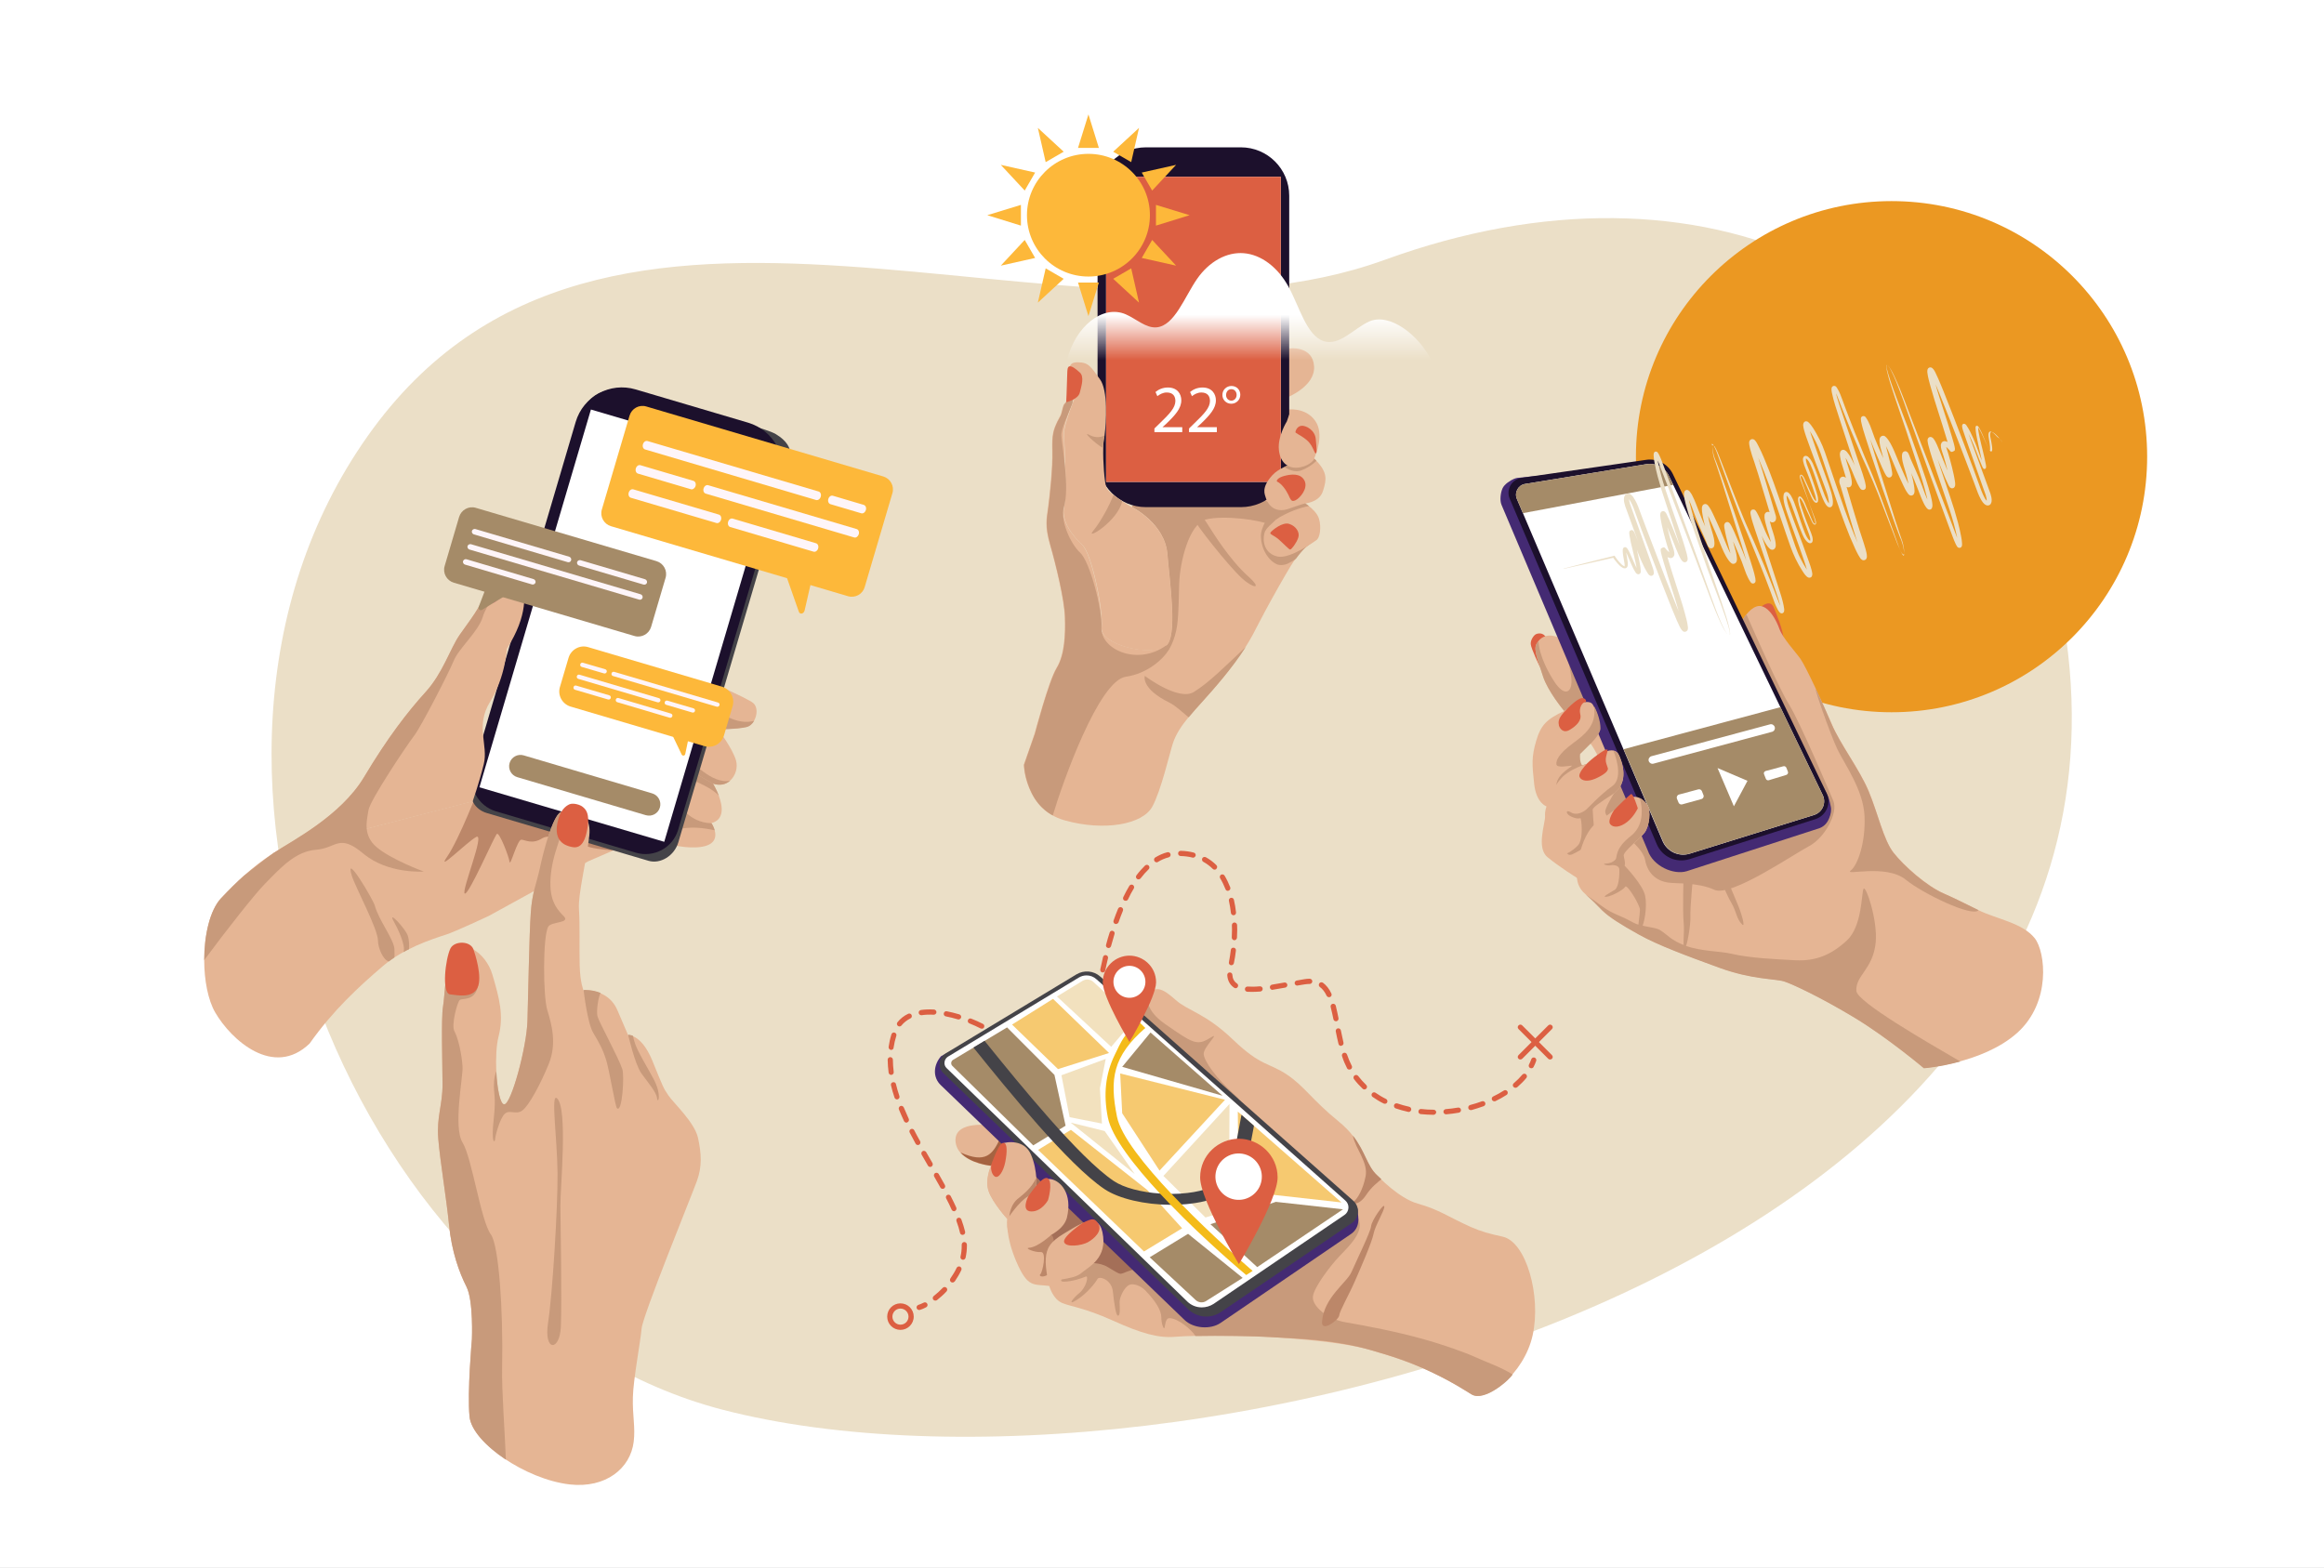 <?xml version="1.0" encoding="utf-8"?>
<!-- Generator: Adobe Illustrator 25.1.0, SVG Export Plug-In . SVG Version: 6.00 Build 0)  -->
<svg version="1.1" id="Layer_1" xmlns="http://www.w3.org/2000/svg" xmlns:xlink="http://www.w3.org/1999/xlink" x="0px" y="0px"
	 viewBox="0 0 1962 1324" style="enable-background:new 0 0 1962 1324;" xml:space="preserve">
<rect x="0" y="0" width="1962" height="1324" fill="#333333" stroke="none"/>
<style type="text/css">
	.st0{fill:#FFFFFF;}
	.st1{fill:#EBDFC7;}
	.st2{fill:#EB9822;}
	.st3{fill:#E5B594;}
	.st4{fill:#C89A7B;}
	.st5{fill:#1C102C;}
	.st6{fill:#DC5F42;}
	.st7{fill:#FDB83A;}
	.st8{fill:#FCCDB6;}
	.st9{fill:#BC8769;}
	.st10{fill:#A46F58;}
	.st11{fill:#A56341;}
	.st12{fill:#442A73;}
	.st13{fill:#444348;}
	.st14{fill:#A58B68;}
	.st15{fill:#F2E1BE;}
	.st16{fill:#F6C970;}
	.st17{fill:#F4BB19;}
	.st18{fill:#F0588C;}
	.st19{fill:#FEF5F9;}
	.st20{fill:url(#SVGID_1_);}
</style>
<g>
	<g>
		<rect class="st0" width="1962" height="1323.9"/>
	</g>
	<path class="st1" d="M1734.1,485.3c-60.9-252.1-295.9-363.8-565.1-265.9S509.7,86.2,310.4,368.2s-5.5,743,299.6,822.1
		C993.9,1289.9,1874.3,1065.8,1734.1,485.3z"/>
	<circle class="st2" cx="1596.9" cy="385.6" r="215.8"/>
	<path class="st3" d="M1107,423.9c-2.8,1-5.1,1.2-5.1,1.2s1.3,0.8,3.1,2.2c2.9,2.3,7.1,6.1,8.5,10.6c2.3,7.3,0.6,16.6-1.9,17.8
		c-1,0.5-2.6,1.2-4.8,2.7c-3.3,2.3-7.9,6.5-14.2,15c-2.3,3-11.2,18.4-19.5,33.4c-7.1,12.8-13.5,25.5-15.6,29.4
		c-1.8,3.3-3.8,6.7-5.9,10c-11.6,18.2-27.5,36.1-37,46.6c-4.1,4.5-7.8,8.7-11.2,12.8c-5.9,7.2-10.6,14.1-13.2,22
		c-2.7,8.2-10,40.3-17.5,53.7c-8.2,14.7-40.1,20.8-73.8,11.4c-33.8-9.5-34.6-47-34.6-47l9.2-26.4c0,0,11.6-44.1,18.4-55.3
		c6.8-11.2,7.5-28.2,7-42.9c-0.4-14.7-7.7-44.5-12.4-60.9c-4.7-16.4-3-22-1.7-31.9c1.3-9.9,3.9-33.2,3.5-47.5
		c-0.4-14.2,0.9-17.7,4.3-25c0.8-1.6,1.6-3,2.3-4.3c1.3-2.1,1.7-6.1,2.8-9c0.5-1.4,1.3-1.8,2.3-3.2c0.3-1.5,0.6-3.3,0.8-5.3l8.4-4.9
		c0,2.5-11.8,28-11.2,37.9c0.6,9.9,2.4,49.3,0,61c-2.5,11.7,7.4,24.4,15.5,31.9c8.1,7.5,17.8,55,16.2,69.6
		c-1.5,14.6,39.8,24.5,53,16.5c0,0,0.1-0.1,0.1-0.1c0.4-0.3,0.9-0.5,1.2-0.7c10.2-7.6,3.2-53.9,1.3-77.6
		c-2.1-26.1-29.9-39.7-29.9-39.7s9.8-10.5,23.9-25.5c1.6-1.7,3.3-3.5,5.1-5.4c36.3-38.5,94.3-99.7,98.9-101.5
		c6.6-2.7,25.1-3.1,26.1,13.9c1,17-23,26.3-23,26.3l-0.2,10.2c0,0,15.7-2.7,24.2,9.5c7.8,11.2,0.5,28.4-0.8,31.3v0
		c-0.1,0.3-0.2,0.4-0.2,0.4c0.6,0.6,1.2,1.2,1.7,1.7c9.6,10.1,8.9,16,6,25.2C1115.5,419.9,1110.8,422.6,1107,423.9z"/>
	<path class="st4" d="M1082.5,426.2c0,0-2.4,21.5-10.1,17.1c-7.8-4.4-39.9-8.4-54.2-4.7c-14.3,3.7-22.1,35.7-22.7,54.4
		c-0.3,8-0.3,25-1.7,34.9c-2,13.8-7.2,20.9-7.5,21.3c0,0,0,0,0,0c-2.9,1.9-4.3-2.2-3.3-3c0,0,0.1-0.1,0.1-0.1
		c0.4-0.2,0.8-0.4,1.2-0.7c10.2-7.6,3.2-53.9,1.3-77.6c-2.1-26.1-29.9-39.7-29.9-39.7l15.4-27.5l8.5,2L1082.5,426.2z"/>
	<path class="st5" d="M1047.6,428.2h-80.2c-22.5,0-40.8-18.3-40.8-40.8V165.2c0-22.5,18.3-40.8,40.8-40.8h80.2
		c22.5,0,40.8,18.3,40.8,40.8v222.2C1088.4,410,1070.2,428.2,1047.6,428.2z"/>
	<rect x="933.8" y="149.3" class="st0" width="147.5" height="257.6"/>
	<rect x="933.8" y="149.3" class="st6" width="147.5" height="257.6"/>
	<g>
		<path class="st0" d="M974.6,364.9v-3.1l3.9-3.8c9.4-9,13.7-13.8,13.8-19.4c0-3.8-1.8-7.2-7.3-7.2c-3.4,0-6.1,1.7-7.9,3.1l-1.6-3.5
			c2.6-2.2,6.2-3.8,10.5-3.8c8,0,11.3,5.5,11.3,10.8c0,6.8-5,12.4-12.8,19.9l-3,2.7v0.1h16.6v4.2H974.6z"/>
		<path class="st0" d="M1003.8,364.9v-3.1l3.9-3.8c9.4-9,13.7-13.8,13.8-19.4c0-3.8-1.8-7.2-7.3-7.2c-3.4,0-6.1,1.7-7.9,3.1
			l-1.6-3.5c2.6-2.2,6.2-3.8,10.5-3.8c8,0,11.3,5.5,11.3,10.8c0,6.8-5,12.4-12.8,19.9l-3,2.7v0.1h16.6v4.2H1003.8z"/>
		<path class="st0" d="M1047.1,333.3c0,4.6-3.7,7.6-7.6,7.6c-4.4,0-7.5-3.4-7.5-7.3c-0.1-4.4,3.4-7.7,7.6-7.7
			C1044.3,325.9,1047.1,329.4,1047.1,333.3z M1035.1,333.6c0,2.6,1.9,4.7,4.4,4.7c2.6,0,4.5-2.1,4.5-4.9c0-2.1-1.3-4.8-4.5-4.8
			C1036.6,328.6,1035.1,331.1,1035.1,333.6z"/>
	</g>
	<g>
		<ellipse class="st7" cx="918.9" cy="181.7" rx="51.9" ry="51.8"/>
		<polygon class="st7" points="918.9,96.6 910.1,124.9 918.9,124.9 927.7,124.9 		"/>
		<polygon class="st7" points="876.2,108 882.8,136.9 890.4,132.5 898,128.1 		"/>
		<polygon class="st7" points="844.9,139.2 865.1,160.9 869.5,153.3 873.9,145.7 		"/>
		<polygon class="st7" points="833.5,181.7 861.9,190.5 861.9,181.7 861.9,173 		"/>
		<polygon class="st7" points="844.9,224.3 873.9,217.8 869.5,210.2 865.1,202.6 		"/>
		<polygon class="st7" points="876.2,255.5 898,235.4 890.4,231 882.8,226.6 		"/>
		<polygon class="st7" points="918.9,266.9 927.7,238.6 918.9,238.6 910.1,238.6 		"/>
		<polygon class="st7" points="961.6,255.5 955,226.6 947.4,231 939.8,235.4 		"/>
		<polygon class="st7" points="992.9,224.3 972.7,202.6 968.3,210.2 963.9,217.8 		"/>
		<polygon class="st7" points="1004.3,181.7 975.9,173 975.9,181.7 975.9,190.5 		"/>
		<polygon class="st7" points="992.9,139.2 963.9,145.7 968.3,153.3 972.7,160.9 		"/>
		<polygon class="st7" points="961.6,108 939.8,128.1 947.4,132.5 955,136.9 		"/>
	</g>
	<path class="st3" d="M984.3,545.5c-0.4,0.2-0.8,0.4-1.2,0.7c0,0-0.1,0-0.1,0.1c-13.2,7.9-54.6-2-53-16.5
		c1.6-14.6-8.1-62.2-16.2-69.6c-8.1-7.5-18-20.2-15.5-31.9c2.5-11.7,0.6-51.1,0-61c-0.6-9.9,11.2-35.4,11.2-37.9l-8.4,4.9
		c0.2-1.6,0.3-3.4,0.4-5.4c0.9-17.7-0.5-23.1,8.5-23c9,0.1,10.8,3.5,18.6,14.3c7,9.5,5.3,36.1,3.9,47.7v0c-0.2,1.5-0.4,2.8-0.6,3.7
		c-0.3,1.7-0.5,4.1-0.5,7c-0.3,11,1,28.4,2.6,32.9c0.7,1.8,3,4.1,6,6.5c2.3,1.8,5,3.6,7.4,5.2c4.5,2.9,8.3,5.1,8.3,5.1
		s27.7,13.6,29.9,39.7C987.5,491.7,994.5,537.9,984.3,545.5z"/>
	<path class="st4" d="M986.3,549.3C986.3,549.3,986.2,549.3,986.3,549.3c-4.1,6.9-17.5,19.5-35.8,22.1
		c-22.8,3.2-53.2,88.6-61.7,117.1c0,0-10.9-4.9-17.6-18.5c-6.7-13.6-6.6-24.2-6.6-24.2l9.2-26.4c0,0,11.6-44.1,18.4-55.3
		c6.8-11.2,7.5-28.2,7-42.9c-0.4-14.7-7.7-44.5-12.4-60.9c-4.7-16.4-3-22-1.7-31.9c1.3-9.9,3.9-33.2,3.5-47.5
		c-0.4-14.2,0.9-17.7,4.3-25c0.8-1.6,1.6-3,2.3-4.3c1.3-2.1,1.7-6.1,2.8-9c0.5-1.4,1.3-1.8,2.3-3.2c0.3-1.5,0.6-3.3,0.8-5.3
		c0,0,7.2-3.8,5.9-1.7c-2.1,3.3-1,6.5-1.8,8.6c-3.3,8.8-9.5,21.1-9.1,27c0.6,9.9,7.1,43.7,2.1,60.1c-3.4,11.5,5.7,31.3,13.8,38.7
		c8.1,7.5,18.8,48.2,17.9,62.8c-1.2,18.2,28.9,32.4,53,16.5c0,0,0.1-0.1,0.1-0.1c0.4-0.3,0.9-0.5,1.2-0.7
		C988,543.7,988.4,545.7,986.3,549.3z"/>
	<path class="st4" d="M1106.9,458.5c-3.3,2.3-6.6,4.7-12.8,13.2c-2.1,1.9-5.8,3.6-7.4,4.4s-5.8,1.6-8.6,0.4
		c-7-3-13.3-12.4-13.6-23.6c-0.3-8.3,8-19.1,8-19.1S1093.3,450.5,1106.9,458.5z"/>
	<path class="st4" d="M1048.3,488.1c-12.5-11.7-39.8-46.6-40.2-49.7s2.5-10,11,3.6c4.9,7.8,19.1,30.7,34.4,44.4
		C1066.9,498.4,1057.5,496.7,1048.3,488.1z"/>
	<path class="st4" d="M1051.7,546.3c-11.6,18.2-27.5,36.1-37,46.6c-4.1,4.5-7.8,8.7-11.2,12.8c-5.6-4.7-11.1-9.8-16-12.3
		c-24.7-12.1-21-22.7-21-22.7s28.6,21.7,41.5,13.5C1021.2,576,1034.1,562.7,1051.7,546.3z"/>
	<path class="st4" d="M947.4,423.2c-3.7,17-31.5,33.5-24.6,25.2c6.5-7.9,14.2-22.3,17.2-30.4C942.2,419.7,944.9,421.6,947.4,423.2z"
		/>
	<path class="st4" d="M932.4,367.7c-0.2,1.5-0.4,2.8-0.6,3.7c-0.3,1.7-0.5,4.1-0.5,7c-7.4-4.4-17.4-14.2-12.1-11.4
		C923.7,369.5,928.4,369.8,932.4,367.7z"/>
	<path class="st3" d="M1111.7,455.8c0,0-22.4,16.6-33.2,14.1s-12.8-12.4-11.1-19.5c1.1-4.7,6.9-8.4,10.4-12.3c1.9-2.2,0.8-6,2.5-6.4
		c4.8-1.2,21.6-6.6,21.6-6.6L1111.7,455.8z"/>
	<path class="st4" d="M1102,425.1c0,0,1.3,0.8,3.1,2.2c-6.1,0.9-18.9,5.2-27.8,11.4c0,0-3.1-5,0-7.9c5.2-4.9,18-8.8,20.6-9.5
		C1101,420.4,1102,425.1,1102,425.1z"/>
	<path class="st8" d="M1102,425.1L1102,425.1C1102,425.1,1102,425.1,1102,425.1z"/>
	<path class="st3" d="M1108.8,391.4l-6.9,33.7c0,0-0.2-0.3-12.3,3.9c-15.4,6.3-20.3-6.2-21-8.8c-0.6-2.6-4.4-8.1,5.7-19.1
		c2.5-2.7,6-4.9,9.7-6.7c11.3-5.4,25.5-6.9,25.5-6.9L1108.8,391.4z"/>
	<path class="st4" d="M1111.4,389.1c-0.6,0.6-1.5,1.4-2.5,2.2c-2.3,1.8-5.5,4-9.8,5.7c-5.4,2.3-11.1-0.3-15-2.8
		c11.3-5.4,25.5-6.9,25.5-6.9C1110.3,388,1110.8,388.6,1111.4,389.1z"/>
	<path class="st3" d="M1088.4,350l-2,5.8c0,0-8,12.7-6.7,24.2c1.2,11.5,8.7,16.3,17.9,14.6c9.2-1.7,12.1-7.3,12.1-7.3L1088.4,350z"
		/>
	<path class="st6" d="M900.2,339.6c0,0,10-2.3,11.4-8.1c1.5-5.8,3.9-13.5,0-17c-3.9-3.5-6.4-5.3-8.5-5.2s-2,3.7-2.1,6.5
		C900.9,318.6,900.2,339.6,900.2,339.6z"/>
	<path class="st6" d="M1079.7,455.6c-4.7-4.1-8.3-4.4-7-6.1c1.3-1.7,10.1-9.1,15.8-7.1c5.7,1.9,9.1,7.1,7.5,11.7
		c-1.6,4.6-5.7,9.9-6.8,9.9C1088.2,464,1084.3,459.7,1079.7,455.6z"/>
	<path class="st6" d="M1078.3,406.7c-1.2-0.6,0.3-3.4,6.1-4.9c5.8-1.5,13.8-2.4,17,4.2c3.1,6.7-4.2,14.8-7.7,16.4
		c-3.5,1.6-4-0.3-6.1-4.8C1085.4,413.2,1082,408.5,1078.3,406.7z"/>
	<path class="st6" d="M1093.8,365.3c-0.6-0.5,1-5.5,5-5.8c3.9-0.3,11.3,3.7,12,11.1c0.7,7.4,1.2,12.2,0,12.2s-2.3-6.2-6.7-10.4
		C1099.6,368.3,1096.4,367.2,1093.8,365.3z"/>
	<g>
		<g>
			<g>
				<path class="st6" d="M925,857.7c-0.1,0-0.2,0-0.3,0c-1.2-0.2-2.1-1.2-1.9-2.4c0.2-1.7,0.4-3.5,0.7-5.2c0.2-1.2,1.3-2,2.5-1.9
					c1.2,0.2,2,1.3,1.9,2.5c-0.2,1.7-0.5,3.5-0.7,5.2C927,856.9,926.1,857.7,925,857.7z"/>
			</g>
			<g>
				<path class="st6" d="M1210.2,941.3C1210.2,941.3,1210.2,941.3,1210.2,941.3c-3.7,0-7.3-0.3-10.8-0.6c-1.2-0.1-2.1-1.2-1.9-2.4
					c0.1-1.2,1.2-2.1,2.4-1.9c3.4,0.4,6.9,0.6,10.4,0.6c1.2,0,2.2,1,2.2,2.2C1212.4,940.3,1211.4,941.3,1210.2,941.3z M1220.8,940.9
					c-1.1,0-2.1-0.9-2.2-2c-0.1-1.2,0.8-2.3,2-2.4c3.4-0.3,6.9-0.7,10.3-1.3c1.2-0.2,2.3,0.6,2.5,1.8c0.2,1.2-0.6,2.3-1.8,2.5
					c-3.5,0.6-7.1,1.1-10.7,1.4C1220.9,940.9,1220.9,940.9,1220.8,940.9z M1189.2,938.9c-0.2,0-0.3,0-0.5-0.1
					c-3.6-0.8-7.1-1.8-10.4-2.9c-1.1-0.4-1.7-1.6-1.4-2.8c0.4-1.1,1.6-1.8,2.8-1.4c3.2,1.1,6.5,2,10,2.8c1.2,0.3,1.9,1.4,1.7,2.6
					C1191.1,938.2,1190.2,938.9,1189.2,938.9z M1241.7,937.3c-1,0-1.9-0.6-2.1-1.6c-0.3-1.2,0.4-2.4,1.6-2.7
					c3.4-0.9,6.7-1.9,9.9-3.1c1.1-0.4,2.4,0.2,2.8,1.3c0.4,1.1-0.2,2.4-1.3,2.8c-3.3,1.2-6.8,2.3-10.3,3.3
					C1242.1,937.3,1241.9,937.3,1241.7,937.3z M1169.2,932c-0.3,0-0.7-0.1-1-0.2c-3.3-1.6-6.4-3.5-9.4-5.6c-1-0.7-1.2-2.1-0.5-3
					c0.7-1,2.1-1.2,3-0.5c2.8,1.9,5.7,3.7,8.8,5.2c1.1,0.5,1.5,1.9,1,2.9C1170.8,931.5,1170,932,1169.2,932z M1261.6,929.9
					c-0.8,0-1.6-0.5-2-1.2c-0.5-1.1-0.1-2.4,1-2.9c3.2-1.5,6.2-3.2,9-5c1-0.7,2.4-0.3,3,0.7s0.3,2.4-0.7,3c-3,1.9-6.1,3.7-9.5,5.3
					C1262.2,929.9,1261.9,929.9,1261.6,929.9z M1151.9,919.9c-0.5,0-1.1-0.2-1.5-0.6c-2.6-2.5-5.1-5.2-7.3-8.1
					c-0.7-1-0.6-2.3,0.4-3.1c1-0.7,2.3-0.6,3.1,0.4c2.1,2.7,4.4,5.3,6.8,7.6c0.9,0.8,0.9,2.2,0.1,3.1
					C1153.1,919.6,1152.5,919.9,1151.9,919.9z M1279.4,918.5c-0.6,0-1.2-0.3-1.7-0.8c-0.8-0.9-0.7-2.3,0.3-3.1
					c2.7-2.3,5.1-4.7,7.2-7.2c0.8-0.9,2.2-1.1,3.1-0.3c0.9,0.8,1.1,2.2,0.3,3.1c-2.2,2.7-4.9,5.3-7.7,7.8
					C1280.4,918.3,1279.9,918.5,1279.4,918.5z M1139.1,903.1c-0.8,0-1.6-0.4-1.9-1.2c-1.6-3.1-3-6.3-4.2-10.1
					c-0.4-1.1,0.2-2.4,1.4-2.8c1.1-0.4,2.4,0.2,2.8,1.4c1.2,3.5,2.5,6.6,4,9.5c0.6,1.1,0.1,2.4-0.9,3
					C1139.8,903,1139.5,903.1,1139.1,903.1z M1132.1,883.1c-1,0-1.9-0.7-2.1-1.7c-0.7-3-1.5-6.3-2.3-10.5c-0.2-1.2,0.5-2.3,1.7-2.6
					c1.2-0.2,2.3,0.5,2.6,1.7c0.8,4.1,1.5,7.3,2.2,10.3c0.3,1.2-0.4,2.4-1.6,2.6C1132.4,883.1,1132.2,883.1,1132.1,883.1z
					 M1127.8,862.3c-1,0-1.9-0.7-2.1-1.8c-0.6-2.9-1.4-6.7-2.3-10.2c-0.3-1.2,0.4-2.4,1.6-2.7c1.2-0.3,2.4,0.4,2.7,1.6
					c0.9,3.6,1.7,7.5,2.3,10.5c0.2,1.2-0.5,2.3-1.7,2.6C1128.1,862.3,1127.9,862.3,1127.8,862.3z M927.2,842c-0.1,0-0.2,0-0.3,0
					c-1.2-0.2-2-1.3-1.8-2.5c0.6-3.5,1.2-7.1,1.8-10.5c0.2-1.2,1.4-2,2.5-1.8c1.2,0.2,2,1.4,1.8,2.5c-0.6,3.4-1.2,6.9-1.8,10.4
					C929.2,841.2,928.3,842,927.2,842z M1122,842c-0.8,0-1.6-0.5-2-1.2c-1.6-3.4-3.5-5.8-5.7-7.4c-1-0.7-1.2-2.1-0.5-3.1
					c0.7-1,2.1-1.2,3.1-0.5c2.8,2.1,5.2,5,7.1,9.1c0.5,1.1,0.1,2.4-1,2.9C1122.7,841.9,1122.3,842,1122,842z M1056.9,837.5
					c-1.4,0-2.7-0.1-3.9-0.1c-1.2-0.1-2.1-1.1-2-2.4c0.1-1.2,1.1-2.1,2.4-2c2.8,0.2,6.2,0.2,10.2-0.2c1.2-0.1,2.3,0.8,2.4,2
					c0.1,1.2-0.8,2.3-2,2.4C1061.4,837.4,1059.1,837.5,1056.9,837.5z M1074.3,835.8c-1.1,0-2-0.8-2.2-1.9c-0.2-1.2,0.6-2.3,1.8-2.5
					c3.6-0.6,7.3-1.2,10.4-1.8c1.2-0.2,2.3,0.6,2.5,1.8s-0.6,2.3-1.8,2.5c-3.2,0.6-6.9,1.2-10.5,1.8
					C1074.5,835.8,1074.4,835.8,1074.3,835.8z M1043.1,834.4c-0.4,0-0.8-0.1-1.2-0.4c-3.5-2.4-5.5-5.9-5.8-10.6
					c-0.1-1.2,0.8-2.3,2-2.3c1.2-0.1,2.3,0.8,2.3,2c0.2,3.3,1.5,5.7,3.9,7.3c1,0.7,1.3,2,0.6,3
					C1044.5,834.1,1043.8,834.4,1043.1,834.4z M1095.2,832.2c-1,0-2-0.7-2.2-1.8c-0.2-1.2,0.6-2.3,1.8-2.5c2.1-0.4,4.2-0.7,6.3-1.1
					c1.6-0.3,3.1-0.4,4.6-0.4c0,0,0,0,0,0c1.2,0,2.2,1,2.2,2.2c0,1.2-1,2.2-2.2,2.2c-1.2,0-2.5,0.1-3.9,0.3c-2.1,0.3-4.2,0.7-6.2,1
					C1095.4,832.2,1095.3,832.2,1095.2,832.2z M931,821.1c-0.1,0-0.3,0-0.4,0c-1.2-0.2-1.9-1.4-1.7-2.6c0.7-3.5,1.5-7,2.3-10.4
					c0.3-1.2,1.5-1.9,2.6-1.6c1.2,0.3,1.9,1.5,1.6,2.6c-0.8,3.4-1.6,6.8-2.3,10.3C932.9,820.4,932,821.1,931,821.1z M1039.6,815
					c-0.1,0-0.3,0-0.4,0c-1.2-0.2-2-1.4-1.7-2.6c0.6-3.3,1.2-6.7,1.6-10.3c0.1-1.2,1.2-2.1,2.4-1.9c1.2,0.1,2.1,1.2,1.9,2.4
					c-0.4,3.7-1,7.3-1.7,10.6C1041.5,814.2,1040.6,815,1039.6,815z M935.9,800.5c-0.2,0-0.4,0-0.6-0.1c-1.2-0.3-1.9-1.5-1.5-2.7
					c0.9-3.5,1.9-7,3-10.3c0.4-1.2,1.6-1.8,2.7-1.4c1.2,0.4,1.8,1.6,1.4,2.7c-1,3.3-2,6.7-2.9,10.1
					C937.7,799.8,936.8,800.5,935.9,800.5z M1042.1,793.9c0,0-0.1,0-0.1,0c-1.2-0.1-2.1-1.1-2.1-2.3c0.1-2.2,0.2-4.4,0.2-6.5
					c0-1.3,0-2.6-0.1-3.9c0-1.2,0.9-2.2,2.1-2.3c1.2,0,2.2,0.9,2.3,2.1c0,1.3,0.1,2.7,0.1,4c0,2.2-0.1,4.5-0.2,6.7
					C1044.2,793,1043.2,793.9,1042.1,793.9z M942.1,780.2c-0.2,0-0.5,0-0.7-0.1c-1.1-0.4-1.7-1.7-1.3-2.8c1.2-3.5,2.5-6.8,3.8-10
					c0.5-1.1,1.7-1.7,2.9-1.2c1.1,0.5,1.7,1.7,1.2,2.9c-1.3,3.1-2.5,6.4-3.7,9.8C943.9,779.6,943,780.2,942.1,780.2z M1041.4,772.8
					c-1.1,0-2-0.8-2.2-1.9c-0.4-3.6-1-7-1.7-10.2c-0.3-1.2,0.5-2.4,1.6-2.6c1.2-0.3,2.4,0.5,2.6,1.6c0.8,3.4,1.4,7,1.8,10.7
					c0.1,1.2-0.7,2.3-1.9,2.4C1041.6,772.7,1041.5,772.8,1041.4,772.8z M950.3,760.6c-0.3,0-0.7-0.1-1-0.2c-1.1-0.5-1.5-1.8-1-2.9
					c1.6-3.4,3.4-6.6,5.1-9.5c0.6-1,2-1.4,3-0.8c1,0.6,1.4,2,0.8,3c-1.7,2.8-3.4,5.9-4.9,9.2C951.9,760.2,951.1,760.6,950.3,760.6z
					 M1036.6,752.2c-0.9,0-1.7-0.5-2-1.4c-1.3-3.3-2.8-6.4-4.5-9.2c-0.6-1-0.3-2.4,0.7-3c1-0.6,2.4-0.3,3,0.7c1.8,3,3.4,6.3,4.8,9.9
					c0.4,1.1-0.1,2.4-1.3,2.8C1037.1,752.1,1036.9,752.2,1036.6,752.2z M961.2,742.5c-0.5,0-0.9-0.1-1.3-0.4c-1-0.7-1.2-2.1-0.4-3.1
					c2.3-3.1,4.8-5.8,7.2-8.2c0.9-0.8,2.3-0.8,3.1,0.1c0.8,0.9,0.8,2.3-0.1,3.1c-2.3,2.2-4.6,4.8-6.8,7.7
					C962.5,742.2,961.9,742.5,961.2,742.5z M1025.4,734.3c-0.6,0-1.1-0.2-1.5-0.6c-2.4-2.4-5.1-4.4-8-6c-1.1-0.6-1.4-1.9-0.9-3
					c0.6-1.1,1.9-1.4,3-0.9c3.2,1.8,6.3,4,8.9,6.7c0.9,0.8,0.9,2.2,0,3.1C1026.6,734.1,1026,734.3,1025.4,734.3z M976.5,728.1
					c-0.7,0-1.5-0.4-1.9-1.1c-0.6-1-0.3-2.4,0.7-3c3.3-2,6.7-3.5,10.2-4.4c1.2-0.3,2.4,0.4,2.7,1.6c0.3,1.2-0.4,2.4-1.6,2.7
					c-3.1,0.8-6.2,2.1-9.1,3.9C977.3,728,976.9,728.1,976.5,728.1z M1007.2,724.2c-0.2,0-0.4,0-0.5-0.1c-3.1-0.8-6.5-1.2-10-1.3
					c-1.2,0-2.2-1.1-2.1-2.3c0-1.2,1-2.1,2.2-2.1c0,0,0.1,0,0.1,0c3.8,0.1,7.5,0.6,10.9,1.5c1.2,0.3,1.9,1.5,1.6,2.7
					C1009,723.5,1008.1,724.2,1007.2,724.2z"/>
			</g>
			<g>
				<path class="st6" d="M1292.8,902c-0.3,0-0.7-0.1-1-0.2c-1.1-0.5-1.5-1.9-1-2.9c0.8-1.5,1.4-3,2-4.6c0.4-1.1,1.7-1.7,2.8-1.3
					c1.1,0.4,1.7,1.7,1.3,2.8c-0.6,1.7-1.3,3.4-2.2,5.1C1294.4,901.6,1293.6,902,1292.8,902z"/>
			</g>
		</g>
		<g>
			<g>
				<path class="st6" d="M776,1106.1c-0.9,0-1.8-0.6-2.1-1.5c-0.4-1.2,0.3-2.4,1.4-2.8c1.3-0.4,2.8-1.1,4.5-1.9
					c1.1-0.6,2.4-0.2,3,0.9c0.6,1.1,0.2,2.4-0.9,3c-1.8,1-3.6,1.7-5.2,2.2C776.4,1106.1,776.2,1106.1,776,1106.1z"/>
			</g>
			<g>
				<path class="st6" d="M789.6,1098.2c-0.6,0-1.3-0.3-1.7-0.8c-0.7-0.9-0.6-2.3,0.4-3.1c2.7-2.1,5.2-4.4,7.6-6.9
					c0.8-0.9,2.2-0.9,3.1-0.1c0.9,0.8,0.9,2.2,0.1,3.1c-2.5,2.7-5.2,5.1-8.1,7.4C790.6,1098,790.1,1098.2,789.6,1098.2z
					 M804.2,1082.9c-0.4,0-0.9-0.1-1.3-0.4c-1-0.7-1.2-2.1-0.5-3.1c2-2.9,3.8-5.8,5.2-8.8c0.5-1.1,1.8-1.6,2.9-1.1
					c1.1,0.5,1.6,1.8,1.1,2.9c-1.5,3.2-3.4,6.4-5.5,9.5C805.6,1082.5,804.9,1082.9,804.2,1082.9z M813,1063.7c-0.2,0-0.3,0-0.5-0.1
					c-1.2-0.3-1.9-1.4-1.6-2.6c0.7-2.9,1-5.9,1-8.8c0-0.4,0-0.8,0-1.2c0-1.2,0.9-2.2,2.1-2.3c1.2,0,2.2,0.9,2.3,2.1
					c0,0.4,0,0.9,0,1.3c0,3.2-0.4,6.5-1.1,9.8C814.9,1063,814,1063.7,813,1063.7z M812.6,1042.7c-1,0-1.9-0.7-2.1-1.7
					c-0.7-3.1-1.7-6.4-3-9.9c-0.4-1.1,0.2-2.4,1.3-2.8c1.1-0.4,2.4,0.2,2.8,1.3c1.3,3.6,2.4,7.1,3.2,10.4c0.3,1.2-0.5,2.4-1.6,2.6
					C812.9,1042.7,812.7,1042.7,812.6,1042.7z M805.4,1022.7c-0.8,0-1.6-0.5-2-1.3c-1.3-3-2.8-6.1-4.6-9.5c-0.6-1.1-0.1-2.4,0.9-2.9
					c1.1-0.6,2.4-0.1,2.9,0.9c1.8,3.5,3.3,6.6,4.7,9.7c0.5,1.1,0,2.4-1.1,2.9C806,1022.7,805.7,1022.7,805.4,1022.7z M795.8,1003.8
					c-0.8,0-1.5-0.4-1.9-1.1c-1.5-2.7-3.1-5.6-5.2-9.2c-0.6-1.1-0.2-2.4,0.8-3c1.1-0.6,2.4-0.2,3,0.8c2.1,3.6,3.7,6.6,5.2,9.3
					c0.6,1.1,0.2,2.4-0.9,3C796.5,1003.7,796.2,1003.8,795.8,1003.8z M785.3,985.3c-0.8,0-1.5-0.4-1.9-1.1c-1.8-3.1-3.5-6.1-5.3-9.2
					c-0.6-1.1-0.2-2.4,0.8-3s2.4-0.2,3,0.8c1.8,3.1,3.5,6.2,5.3,9.2c0.6,1,0.2,2.4-0.8,3C786.1,985.2,785.7,985.3,785.3,985.3z
					 M774.9,966.8c-0.8,0-1.5-0.4-1.9-1.1c-1.8-3.4-3.5-6.5-5-9.4c-0.6-1.1-0.1-2.4,0.9-2.9c1.1-0.6,2.4-0.1,2.9,0.9
					c1.5,2.9,3.1,6,5,9.3c0.6,1.1,0.2,2.4-0.9,3C775.6,966.8,775.2,966.8,774.9,966.8z M765.2,947.9c-0.8,0-1.6-0.5-2-1.3
					c-1.6-3.4-3-6.7-4.3-9.8c-0.5-1.1,0.1-2.4,1.2-2.9c1.1-0.5,2.4,0.1,2.9,1.2c1.3,3.1,2.7,6.3,4.2,9.6c0.5,1.1,0,2.4-1.1,2.9
					C765.8,947.9,765.5,947.9,765.2,947.9z M757.3,928.3c-0.9,0-1.8-0.6-2.1-1.5c-1.2-3.5-2.2-7-3-10.4c-0.3-1.2,0.4-2.4,1.6-2.6
					c1.2-0.3,2.4,0.4,2.6,1.6c0.8,3.2,1.7,6.6,2.9,10c0.4,1.1-0.2,2.4-1.4,2.8C757.7,928.2,757.5,928.3,757.3,928.3z M752.4,907.6
					c-1.1,0-2-0.8-2.2-1.9c-0.5-3.7-0.7-7.3-0.8-10.9c0-1.2,1-2.2,2.2-2.2c0,0,0,0,0,0c1.2,0,2.2,1,2.2,2.2c0,3.3,0.3,6.8,0.7,10.3
					c0.2,1.2-0.7,2.3-1.9,2.5C752.6,907.6,752.5,907.6,752.4,907.6z M752.4,886.5c-0.1,0-0.2,0-0.3,0c-1.2-0.2-2-1.3-1.9-2.5
					c0.5-3.6,1.3-7.2,2.4-10.7c0.4-1.2,1.6-1.8,2.7-1.4c1.2,0.4,1.8,1.6,1.4,2.7c-1,3.2-1.8,6.6-2.3,10
					C754.4,885.7,753.4,886.5,752.4,886.5z M847.1,879.6c-0.4,0-0.9-0.1-1.3-0.4c-2.7-2-5.6-3.9-8.7-5.8c-1-0.6-1.4-2-0.7-3
					s2-1.4,3-0.7c3.2,1.9,6.2,3.9,9,6c1,0.7,1.2,2.1,0.5,3.1C848.4,879.3,847.7,879.6,847.1,879.6z M828.9,868.6
					c-0.3,0-0.7-0.1-1-0.2c-3.1-1.6-6.3-3-9.5-4.3c-1.1-0.4-1.7-1.7-1.2-2.8c0.4-1.1,1.7-1.7,2.8-1.2c3.3,1.3,6.6,2.8,9.8,4.4
					c1.1,0.5,1.5,1.9,1,2.9C830.5,868.2,829.7,868.6,828.9,868.6z M759.4,866.7c-0.5,0-1-0.2-1.4-0.5c-0.9-0.8-1.1-2.1-0.3-3.1
					c2.4-3,5.4-5.4,9-7.1c1.1-0.5,2.4-0.1,2.9,1c0.5,1.1,0.1,2.4-1,2.9c-3,1.5-5.5,3.5-7.5,5.9C760.7,866.4,760,866.7,759.4,866.7z
					 M809.2,860.8c-0.2,0-0.4,0-0.6-0.1c-3.4-1-6.8-1.9-10.1-2.5c-1.2-0.2-2-1.4-1.7-2.6c0.2-1.2,1.4-2,2.6-1.7
					c3.4,0.7,6.9,1.5,10.5,2.6c1.2,0.4,1.8,1.6,1.5,2.7C811,860.2,810.1,860.8,809.2,860.8z M777.8,857.2c-1.1,0-2-0.8-2.2-1.9
					c-0.2-1.2,0.7-2.3,1.9-2.5c3.4-0.5,7.2-0.6,11-0.4c1.2,0.1,2.1,1.1,2.1,2.3c-0.1,1.2-1.1,2.1-2.3,2.1c-3.6-0.2-7.1-0.1-10.2,0.4
					C778,857.2,777.9,857.2,777.8,857.2z"/>
			</g>
			<g>
				<path class="st6" d="M859,890c-0.6,0-1.2-0.2-1.6-0.7c-1.1-1.2-2.3-2.4-3.6-3.6c-0.9-0.8-0.9-2.2-0.1-3.1
					c0.8-0.9,2.2-0.9,3.1-0.1c1.4,1.3,2.7,2.5,3.8,3.8c0.8,0.9,0.8,2.3-0.1,3.1C860.1,889.8,859.6,890,859,890z"/>
			</g>
		</g>
		<g>
			<g>
				<path class="st6" d="M1283.5,894.6c-0.6,0-1.1-0.2-1.5-0.6c-0.9-0.9-0.9-2.2,0-3.1l25.1-25.1c0.9-0.9,2.2-0.9,3.1,0
					c0.9,0.9,0.9,2.2,0,3.1l-25.1,25.1C1284.6,894.4,1284.1,894.6,1283.5,894.6z"/>
			</g>
			<g>
				<path class="st6" d="M1308.6,894.6c-0.6,0-1.1-0.2-1.5-0.6l-25.1-25.1c-0.9-0.9-0.9-2.2,0-3.1c0.9-0.9,2.2-0.9,3.1,0l25.1,25.1
					c0.9,0.9,0.9,2.2,0,3.1C1309.7,894.4,1309.2,894.6,1308.6,894.6z"/>
			</g>
		</g>
		<g>
			<path class="st6" d="M760.2,1122.9c-6.2,0-11.2-5-11.2-11.2c0-6.2,5-11.2,11.2-11.2s11.2,5,11.2,11.2
				C771.4,1117.9,766.3,1122.9,760.2,1122.9z M760.2,1104.9c-3.8,0-6.8,3.1-6.8,6.8c0,3.8,3.1,6.8,6.8,6.8c3.8,0,6.8-3.1,6.8-6.8
				C767,1108,763.9,1104.9,760.2,1104.9z"/>
		</g>
	</g>
	<path class="st3" d="M1242.1,1177.2c-29-18.5-53.1-28.2-85.5-37.4c-25.4-7.3-68.1-9.7-84.3-10.9c-14-1-43.1-1.3-63.1-0.9
		c-7,0.1-12.9,0.4-16.6,0.7c-14.3,1.3-28.4-2.5-53.2-13.7c-24.8-11.1-35.1-11.6-42.9-14.9c-7.8-3.4-10.7-14.3-10.7-14.3
		c-13.5-1.7-18.1,1.9-27.8-20.6c-4.5-10.6-6.5-19.1-7.2-25.2c-0.9-6.9-0.3-10.6-0.3-10.6l0,0c-0.4-0.4-12.3-13.6-15.8-23.3
		c-3.5-9.6,1.6-21.1,1.9-21.6l0,0c0,0-28.2-2.7-29.9-20.6c-0.1-0.8-0.1-1.5,0-2.2c0.9-15.3,28.6-11.6,28.6-11.6l180.5-23.8
		c0,0-2.9-3-7.3-7.9c-15.2-16.9-48.5-56.3-42.8-70.9c1-2.5,2-4.6,3-6.3c6.7-10.9,14.5-5.1,23.8,3.1c10.7,9.5,24.9,11,48.6,33.7
		s30,19,45.6,29.5c14.7,9.9,21.1,21.3,43.4,39.4c5,4.1,8.9,8.1,11.9,12v0c10.6,13.5,12,25.6,20.4,33.4c1.3,1.2,18.5,19.5,34.5,24
		c18.1,5,26.1,11.4,45,19.8c8.4,3.7,15.6,5.7,26.7,8.1c19.8,4.3,32.7,49.9,25.3,83.3C1286.5,1160.8,1254,1184.8,1242.1,1177.2z"/>
	<path class="st4" d="M1008.5,918.2c-15.2-16.9-48.5-56.3-42.8-70.9c1-2.5,2-4.6,3-6.3c-0.5,6.2,1.9,14.7,15.3,23.9
		c22.4,15.5,26.4,18.5,37.2,11.7c10.8-6.8-5.7,7.6-5,13.6c0.6,6,10.3,20.1,27.1,35C1054.3,935,1028.7,926.5,1008.5,918.2z"/>
	<path class="st9" d="M1166.2,995.7c-3.1,2.7-8,6-13,13.5c-6.4,9.5-12.3,7.1-9.8,4.9c2.5-2.2,7.2-9.1,9.5-20.9
		c2.3-11.8-8.6-23.1-10.8-34.4c10.6,13.5,12,25.6,20.4,33.4C1163.8,993.4,1165,994.5,1166.2,995.7z"/>
	<polygon class="st10" points="983,1021.5 963.3,1074 944.6,1077.8 920.2,1065.1 910.8,1066.2 886.7,1047.5 887.4,1042.8 859,977.7 
			"/>
	<path class="st4" d="M1242.4,1177.4c-3.4-2.1-7.7-4.8-12.7-7.7c-9.6-5.6-18.2-9.7-25.7-13.2c-14.2-6.5-26.2-10.7-47.3-16.7
		c-25.5-7.3-51.5-9.1-70.6-10.1c-0.2,0-0.4,0-0.6,0c-1.9-0.1-3.7-0.2-5.4-0.3c-2.8-0.1-5.3-0.3-7.7-0.4c-14-0.9-43.1-1.3-63.1-0.9
		c-3.5-5.5-14.7-15-22.1-15.1c-3.2,0-3.4,5.5-4,7.9c-0.6,2.5-2.8-3.3-2.8-8.7c0-5.5-4.3-13.1-13.5-22.6c-3.8-4-10-6.1-13.2-4.8
		c-4.8,1.8-8.6,11.2-8.5,14.5c0.2,5.5,0.6,11.4-1.3,11.6s-3.3-10.8-4.4-20.6c-1.1-9.9-11.6-13.2-13-10.3
		c-1.5,2.9-8.8,12.2-17.6,17.7c-8.8,5.5-2.1-2.4,2.2-5.8c6-4.7,8.3-15.2,5.5-14c-2.8,1.2-11.3,4.3-18.7,4.3
		c-7.4,0,7.3-10.9,12.9-15.9l8,0.2c0,0,9.4-0.8,16.1,3.2c6.7,4,9,5.5,10.7,5.8c1.7,0.3,4.4-1.4,7.9-2.5c3.5-1.2,8.2-2.1,8.2-2.1
		l21.3-49.2c0,0,154.9-11.7,163.8,7.3c5,10.6-6.5,21.8-15.9,31.6c-6.7,6.9-21.7,26.2-22.5,34.2c-0.8,8,12.1,19.1,27.6,21.7
		c18,3.1,42.7,7.8,65.2,14.1c17.7,4.9,35.8,11.4,44.5,15.4c9.2,4.2,20.5,7.9,31.3,14.5C1275.5,1164.2,1253.3,1184.1,1242.4,1177.4z"
		/>
	<path class="st11" d="M844.2,961.5c0,0,2.9,4.9,2.3,6.9c-1.5,5.3-4.9,14.8-9.9,15.9c0,0-17.5-1.7-25.7-11.2
		C832.2,982.7,838.1,974.6,844.2,961.5z"/>
	<path class="st12" d="M1140.6,1041.9l-110.1,75.1c-8.6,5.9-23.1,4.7-30.5-2.5L794.4,916.4c-7.4-6.9-6.2-17.5,0.1-24.6l115-61
		c6.4-3.9,14.6-3.2,20.1,1.7l216.5,188.2c0.3,5.8,1.1,7.7,0.5,11.5C1146.1,1036.1,1143.9,1039.7,1140.6,1041.9z"/>
	<path class="st13" d="M1141.1,1032.8l-110.5,75.1c-8.6,5.8-20,4.8-27.5-2.4L796.4,906.1c-5-4.8-4.1-13,1.9-16.6l110.5-66.8
		c6.4-3.8,14.5-3.1,20,1.8l213.6,189.3C1148.3,1019,1147.7,1028.4,1141.1,1032.8z"/>
	<path class="st0" d="M1014.6,1103.9c-4.6,0-8.9-1.7-12.2-4.9L799.2,901.9c-1.4-1.3-2.1-3.2-1.8-5.1c0.2-1.9,1.3-3.6,2.9-4.6
		l110.5-66.8c2-1.2,4.2-1.8,6.5-1.8c3.1,0,6,1.1,8.3,3.2l210.2,186.9c1.8,1.6,2.8,3.9,2.6,6.3c-0.2,2.4-1.4,4.6-3.4,5.9l-110.5,75.1
		C1021.5,1102.9,1018.1,1103.9,1014.6,1103.9z"/>
	<path class="st3" d="M874.7,1004.4l-22.1,22.9l-2,2.1l0,0l0,0c-0.4-0.4-12.3-13.6-15.8-23.3c-3.5-9.6,1.6-21.1,1.9-21.6l0,0
		l10.8-19.4c0,0,4.9-1.4,10.3-0.3c4.6,0.9,9.6,3.4,12.5,9.9c3.1,7,4.2,14.3,4.6,20C875.1,1000.4,874.7,1004.4,874.7,1004.4z"/>
	<path class="st9" d="M874.7,1004.4l-12.3,14.2c0,0-9.9,9.8-10.3,8.6c0.4-4.9,2.5-11.1,6.9-14.8c4.5-3.7,11.7-8.8,15.8-17.9
		C875.1,1000.4,874.7,1004.4,874.7,1004.4z"/>
	<path class="st3" d="M900.7,1028.3c-1.4,4.9-4.9,8.8-9.2,11.8l0,0c-5.2,4.1-11.8,5.9-17.7,6.9c-4.8,0.8-9.3,0.7-12.4-0.2
		c-4.7-1.4-8.5-3.9-10.6-6.9c-0.9-6.9-0.3-10.6-0.3-10.6l0,0c0,0,9.5-14.7,17.5-19.2c8.1-4.5,11.4-14.6,17.9-14.6
		c2.8,0,6.9,1.7,10.3,5.5c1,1.1,1.9,2.4,2.7,3.9C901.8,1010.2,903.2,1017.8,900.7,1028.3z"/>
	<path class="st9" d="M887.3,1074.2c-6.1,5.7-10.9,3.4-9,1.7c1.9-1.7,5.6-19.2,0.4-18.7c-5.2,0.4-13.9-3.3-10.1-3.6
		c7.7-0.5,18.2-10.4,18.8-10.8C890.2,1041.1,893.4,1068.5,887.3,1074.2z"/>
	<path class="st9" d="M1116.1,1116.1c1.4-20.5,21.1-33.2,24.9-42.1c3.8-8.8,16.2-34.1,16.5-38.5c0.4-5,11.2-20.4,11.2-16.7
		s-7.8,16.1-9.1,23c-1.3,6.9-10.8,28.7-15.8,40.1s-12.9,25.2-13.2,28.8C1130.4,1114.3,1115.5,1125.5,1116.1,1116.1z"/>
	<path class="st6" d="M868.1,1010.2c0,0-6.5,12.5,2.5,12.7c9,0.2,14.2-9.6,14.2-9.6s4.3-14.4,0-18.2
		C880.5,991.3,868.1,1010.2,868.1,1010.2z"/>
	<path class="st6" d="M839.6,976.2c-1.6,3.7-2.6,6.5-2.8,7.8c-0.5,3.5,0.6,7.7,2.9,9.3c3.2,2.2,7.4-4,9-12.2
		c1.6-8.3,1.8-15.7-1.3-16.1C844.3,964.6,841.2,972.5,839.6,976.2z"/>
	<path class="st3" d="M885.8,1085.7c0,0-3.6-14.5-2.9-23.1c0.6-8.6,3.6-14.1,15.6-21.2c12-7.1,28.3-18.8,32.2-1.1
		c4.8,22.1-11.7,29.3-17.9,34.7C904.9,1081.7,885.2,1079,885.8,1085.7z"/>
	<path class="st6" d="M913.9,1032.7c0,0-17.2,11.6-15.5,16.2c1.7,4.6,14.7,2.9,20,0c5.3-2.9,12.8-9.7,8.7-15.9
		C924.1,1028.7,922.6,1028.2,913.9,1032.7z"/>
	<polygon class="st14" points="1061.4,1069.9 1021.9,1033.7 1077.1,1014.8 1133.8,1021.1 	"/>
	<path class="st14" d="M850.2,867.5l40,40.1l9.4,42.9l-27.3,16.6L804,900c-1.5-1.5-1.2-4,0.6-5.1L850.2,867.5z"/>
	<polygon class="st15" points="1017.7,1028 982.2,992.9 1038,932.1 1037.8,972.4 1072.5,1010.8 	"/>
	<polygon class="st16" points="1045,938.6 1045.3,970.2 1075.3,1008.9 1132.5,1015.3 	"/>
	<polygon class="st16" points="854.4,865.1 893.2,902.7 936.3,889.1 889,843.4 	"/>
	<polygon class="st16" points="876.4,970.9 965.8,1056.7 998,1037.1 968.6,1004.8 904.1,954 	"/>
	<polygon class="st15" points="903,943.3 896.1,907.9 933.5,894.1 928.6,918.9 930.3,948.7 	"/>
	<polygon class="st15" points="903.9,947.9 958,991.3 932.6,955 	"/>
	<polygon class="st14" points="971.3,871.8 1032.1,925.2 947.4,900.8 	"/>
	<polygon class="st16" points="945.7,906.4 1034.2,928.6 978.9,988.4 947.4,940 	"/>
	<path class="st14" d="M970.6,1061.6l32.4-19.8l46.1,37.2l-30.8,19.5c-2.9,1.9-6.8,1.4-9.2-1.1L970.6,1061.6z"/>
	<path class="st15" d="M892.3,841.4l21.6-13.2c2.9-1.8,6.7-1.4,9.2,0.9l34.5,31.9l-19.5,22.9L892.3,841.4z"/>
	<g>
		<path class="st13" d="M1058.6,950.5c-0.1,0.6-0.2,1.3-0.3,1.9c-3.2,17.8-6.6,36.2-14.7,47.1c-2.2,2.9-5.2,5.5-8.9,7.8
			c-7.4,4.5-17.7,7.7-30.2,9.1c-2.2,0.3-4.5,0.5-6.8,0.6c-3.1,0.2-6.2,0.3-9.4,0.3c-21.8-0.1-43.7-5.1-55.9-13.3
			c-30.5-20.5-81.9-83.9-109.4-118c-1-1.2-0.3-0.3-1.2-1.5l9.4-5.7c1.2,1.5,0.7,0.9,2,2.5c27.2,33.7,77.9,96.3,107.1,115.9
			c8.4,5.7,23.3,9.5,39.1,10.6c3.2,0.2,6.5,0.3,9.8,0.3c4.5,0,8.9-0.3,13.2-0.8c15-1.7,25.9-6.2,30.6-12.5
			c7-9.4,10.3-27.7,13.3-43.9c0.6-3.4,1.2-6.6,1.8-9.6L1058.6,950.5z"/>
	</g>
	<g>
		<path class="st17" d="M961.4,862.6l5.5,5.4c-27.4,23.8-30.3,43.1-23.9,74.9c3.2,16.2,23.5,41.3,46.1,65.3c2.8,3,5.7,6,8.6,8.9
			c25.3,25.8,52.1,49.4,59.8,56l-5.4,3.5c-3.2-2.7-34-28.5-63.8-59.3c-3-3.1-6-6.3-9-9.5c-21.8-23.5-40.8-47.9-44-64.2
			c-3.9-19.5-2-36.8,5.7-52.7C946.7,879.2,948.7,873.5,961.4,862.6z"/>
	</g>
	<path class="st6" d="M1045.9,961.5c-17,0-32.7,13.7-32.7,32.7s32.7,73.2,32.7,73.2s32.7-54.3,32.7-73.2S1062.9,961.5,1045.9,961.5z
		"/>
	
		<ellipse transform="matrix(0.16 -0.987 0.987 0.16 -102.338 1866.847)" class="st0" cx="1045.9" cy="993.6" rx="19.6" ry="19.6"/>
	<path class="st6" d="M953.5,806.9c-11.7,0-22.5,9.5-22.5,22.5c0,13.1,22.5,50.4,22.5,50.4s22.5-37.4,22.5-50.4
		C976,816.3,965.2,806.9,953.5,806.9z"/>
	<circle class="st0" cx="953.5" cy="829" r="13.5"/>
	<path class="st6" d="M1487.4,511.9c0,0,7.2-6,10,0.9s7.8,18.6,8.4,27.1C1506.4,548.4,1487.4,511.9,1487.4,511.9z"/>
	<path class="st6" d="M1300.2,563.4c0,0-7.7-15.8-7.9-19.6c-0.2-3.8,2.8-7.5,4.2-8.2c1.4-0.8,6.3-2.1,8.9,2.9
		C1308,543.6,1300.2,563.4,1300.2,563.4z"/>
	<path class="st3" d="M1670.3,768.5c-13.4-6.6-24.4-12-28.8-13.9c-15-6.4-34.3-23.8-42.9-34.7c-8.5-10.9-13.2-33.5-21.1-52.2
		c-7.9-18.7-23.9-39.4-31.1-56.4c-7.3-17.1-22-48.8-26.4-55c-4.4-6.2-14.9-17.3-17.9-25.6c-2.1-5.8-6.3-14.1-11.8-17.5
		c-2.3-1.4-4.8-2-7.4-1.1c-3.2,1-6.1,3.7-8.6,6.8c-4.6,5.7-7.7,12.6-7.7,12.6s-3.3,0.3-9,0.9l0,0c-30.6,2.9-129.4,11.9-139.7,6.8
		c-10-4.9-15.8-1.9-19,1.9c-0.7,0.9-1.3,1.8-1.8,2.7c-2.6,4.8,1.3,14,5.5,27c4.1,12.9,17.6,29.1,18,29.5c0,0,0,0,0,0
		c-14.7,6.9-19.8,11.8-23.7,25.3c-4,13.5-3.5,19.9-1.7,36.3c1.8,16.5,10.5,19,10.5,19s-1.6,3.1-1.3,8.4c0.3,5.4-7.6,26.5,2,34.4
		c9.6,8,25,17.6,25,17.6s-0.1,3.1,1.8,7c1,2.1,2.6,4.4,5.2,6.6c7.2,6.1,8,7.5,14.1,13.5c6.2,6,15.1,11.6,31.2,20.6
		c16.1,9,40.5,18,67.9,28c27.4,10,47.1,9.2,54.5,11.5c7.3,2.3,31.1,13.5,59.5,30.6c28.4,17.2,58.6,42.7,58.6,42.7
		s49.7-3.7,78.7-29.6s24-68.5,14.9-80C1707.5,779.2,1685.2,775.9,1670.3,768.5z M1349,638.4l-8.7,8.6l-7.5-1.5l-1.7-10.1
		c0,0,8.8-5.8,10.1-8.1C1342.5,625.2,1349,638.4,1349,638.4z"/>
	<path class="st4" d="M1342.5,595.8l-21.9,4.6c0,0,0,0,0,0c-0.3-0.4-13.9-16.6-18-29.5c-4.1-13-8-22.2-5.5-27
		c0.5-0.9,1.1-1.8,1.8-2.7c0.2,12.1,9.1,28.2,13.9,35.2c7.3,10.7,13.4,9.3,13.9,0c0.5-9.3-6.4-31.1-6.4-31.1L1342.5,595.8z"/>
	<path class="st4" d="M1567.2,836.7c-0.8-13.2,14.1-18.2,16.3-40.8c1.9-19.1-8.6-49.5-10.3-45.3c-1.8,4.4-1.1,31.6-14.1,43.6
		c-13.2,12.1-26.2,17.5-43.5,16.6c-16.7-0.9-38.3-1.8-53.9-5.5c-9.3-2.2-25.1-1.9-38.3-6.6c-12.9-4.6-15.7-9.7-22.3-13.6
		c-4-2.3-16.6-2.9-22-6c-8.7-4.9-13.9-6.4-19.2-9.2c-5.3-2.8-9.3-6.3-21.5-14.8c7.2,6.1,8,7.5,14.1,13.5c6.2,6,15.1,11.6,31.2,20.6
		c16.1,9,40.5,18,67.9,28c27.4,10,47.1,9.2,54.5,11.5c7.3,2.3,31.1,13.5,59.5,30.6c28.4,17.2,58.6,42.7,58.6,42.7s13.7-1,30.8-5.7
		C1627,880,1567.8,846,1567.2,836.7z"/>
	<path class="st4" d="M1670.3,768.5c-5,6.4-47.8-14.5-61.2-25.6c-17-13.9-52.9-3-46.6-7.9c5.9-4.6,12.6-23.9,11.6-45.8
		c-0.9-21.9-16.5-43.5-22.7-56.1c-6.2-12.6-23.2-61.7-17.4-49.2c4.5,9.7,9.2,20,12.3,27.5c7.3,17.1,23.2,37.8,31.1,56.4
		c7.9,18.7,12.6,41.3,21.1,52.2c8.5,10.9,27.9,28.3,42.9,34.7C1645.9,756.5,1656.9,761.8,1670.3,768.5z"/>
	<path class="st4" d="M1421.7,731.1c-0.6,9.7-1.2,39-0.3,47.7c0.9,8.7-1.2,21.2,0.8,21.6s5.3-20.1,4.9-26.7
		c-0.4-6.6,2.7-40.5,3.3-42.6C1431,728.9,1421.7,731.1,1421.7,731.1z"/>
	<path class="st4" d="M1444.1,722.1c2.5,6.2,13,32.9,17.5,40.1c4.4,7.3,4.3,13.8,9.3,18.5c2.8,2.6-0.7-10-4.5-18.6
		c-3.9-8.6-17-42.2-17-42.2L1444.1,722.1z"/>
	<path class="st4" d="M1547.7,676c4.5,10.4-7.4,31.7-20.5,38.5c-13.1,6.8-66,43.3-79.9,36.8c-13.9-6.4-31.5-5-39.1-6.1
		c-7.6-1.1-17-5.9-19.4-19.3c-2.4-13.4-31.8-29.5-33.6-40.3c-1.9-10.8,102.5-153.3,102.5-153.3l0,0c5.7-0.5,9-0.9,9-0.9
		s3.1-6.9,7.7-12.6c7.6,17.1,27.8,63.1,36,76.1C1520.1,610.6,1545.3,670.5,1547.7,676z"/>
	<path class="st12" d="M1424,735.6c-11.1,3.4-28.4-4.3-32.8-17.3l-123.6-292.1c-1.6-3.9-0.7-10.4,0.9-13.9c1.6-3.5,6.6-6.7,9.7-8
		c0.9-0.4,1.8-0.6,2.8-0.8l101.5-10.3c9.3-1.5,18.6,3.4,22.7,11.8l138.2,267.7c1.4,3.6,1.8,6.6,2.2,8.3c0.7,3.1,0,6.4-1.2,9.5
		c-1.6,4.1-4.1,7.1-8.1,8.7L1424,735.6z"/>
	<path class="st5" d="M1533.8,691.2c-0.3,0.1-0.7,0.3-1,0.4l-106.7,33.9c-11.1,3.4-22.8-2-27.4-12.7l-124.1-291.6
		c-1.4-3.2-1.4-6.7-0.1-9.9c1.3-3.2,3.9-5.7,7.1-7c0.9-0.4,1.8-0.6,2.8-0.8l105.1-15.2c9.3-1.5,18.6,3.4,22.7,11.8l129.9,269.6
		c1.9,4,2.1,8.4,0.5,12.5C1541,686.4,1537.8,689.6,1533.8,691.2L1533.8,691.2z"/>
	<path class="st0" d="M1280.6,421.3l123,288.9c3.8,8.9,13.7,13.5,23,10.6l105-32.7c7-2.3,10.4-10.2,7.2-16.8l-129.9-269.6
		c-3.4-7.1-11.1-11.1-18.9-9.8l-102.4,16.7C1281.7,409.5,1278.3,415.8,1280.6,421.3z"/>
	<path class="st14" d="M1538.8,671.3l-29.8-61.9l-5.9-12.3l-132.4,35.5l5.4,12.6l27.7,64.9c3.8,8.9,13.7,13.5,23,10.6l105-32.7
		C1538.6,685.9,1542,677.9,1538.8,671.3z"/>
	<path class="st14" d="M1412.6,409.4l-126.9,23.9l-5.1-12c-2.4-5.5,1.1-11.8,7-12.7l102.4-16.7c7.8-1.3,15.5,2.7,18.9,9.8
		L1412.6,409.4z"/>
	<path class="st3" d="M1350.8,616.4c-0.2,2.3-11.2,14.3-16,19.3c-0.3,0.3-0.6,0.6-0.9,0.8c-5.1,4.8-15,10.4-20.1,8.9
		c-5.4-1.5,6.6-45.1,6.6-45.1s19.5-12.4,24.2-5.5c0.3,0.4,0.5,0.8,0.7,1.2C1349.6,603.1,1351,614.2,1350.8,616.4z"/>
	<path class="st4" d="M1358.9,633.8c-1.6,5.4-3.3,10.2-3.3,10.2S1313,672,1314,662.3l0,0c0.9-9.7,15.6-16.1,12.8-15.8
		c-2.9,0.2-12.3,2.1-12.8-1c-0.5-3,1.4-8.7,13.9-17.9c9.2-6.8,20.7-15.1,17.7-31.6c4.1,7,6.3,16.9,5.3,20.4
		c-1.9,6.9-11.2,14.3-16,19.3c-0.3,0.3-0.6,0.6-0.9,0.8c-0.3,2.9-0.2,7,1.7,9.8c4.3-1.6,7.5-2.3,7.5-2.3S1351.7,635,1358.9,633.8z"
		/>
	<path class="st6" d="M1316.1,612.6c0.5,2,3.4,7.1,9.2,3.6s10.2-8,8.8-13.2c-1.3-5.2,1.7-10,4-10.1c2.3-0.1,0.2-5.3-4.9-2.7
		c-5.1,2.6-13.7,11.7-15.4,14.4C1316,607.1,1315.4,609.7,1316.1,612.6z"/>
	<path class="st3" d="M1361.2,670.8c-10.5,6.8-16.5,11-16.6,12.8c0,0.9,0.6,10,1.4,19.7c0.8,11.1,1.8,22.6,1.8,22.6
		s-29.9,1-30.2-0.6c-0.3-1.6-11.9-44.4-11.9-44.4s2.9-10.2,8.4-18.6l0,0c1.5-2.4,3.3-4.6,5.2-6.5c4.8-4.5,11.4-7.6,16.5-9.5
		c4.3-1.6,7.5-2.3,7.5-2.3s8.5-9,15.7-10.3c1.1-0.2,2.1-0.2,3.1,0c1.1,0.2,2.1,0.7,3.1,1.6c0.8,0.7,1.4,1.7,2,3.1
		C1372.8,652,1371.8,664,1361.2,670.8z"/>
	<path class="st4" d="M1361.2,670.8c-10.5,6.8-16.5,11-16.6,12.8c0,0.9,0.6,10,1.4,19.7c-2.7,5.2-5,9.6-5.2,10
		c-0.5,1-10.3,6.8-13.5,8.1c-3.2,1.3-4.3-0.9-4.3-0.9s3.5-1.1,8.9-6.4c5.4-5.4,3.1-23.5,2.3-23.3c-0.8,0.2-2.6,1-7.7-1.3
		c-5.1-2.3-4.7-6.4-0.3-3.6c4.3,2.8,9.9,0.3,13-2.4c3-2.7,11.5-12.2,22-19.8c10.5-7.6,0.9-29.8,0.9-29.8l3.1,1.6
		c0.8,0.7,1.4,1.7,2,3.1C1372.8,652,1371.8,664,1361.2,670.8z"/>
	<path class="st6" d="M1338.9,645.8c0,0-7,7.2-5.3,10.4c1.7,3.3,6.8,4,13.2,1.3c6.4-2.8,11.3-6.2,10.6-8.9c-0.8-2.8-2.4-5.1-1.5-9.6
		c1-4.6,2.1-6.1,0.5-6.2C1354.9,632.5,1342.5,641.3,1338.9,645.8z"/>
	<path class="st3" d="M1331.4,741.4c0,0,1.6-19.3,2.9-23.2c1.3-3.9,5-18.2,15.6-25c10.6-6.8,23.2-17.9,27.2-19.8s9.7,0.6,13.4,5.9
		c3.7,5.3,1.9,18.5-2,23.7s-18.1,16.1-17.7,19.6c0.4,3.5,2,5.7-0.1,11.6c0,0-3.6,14.8-11.2,15S1331.4,741.4,1331.4,741.4z"/>
	<path class="st4" d="M1390.5,679.3c-1.8-2.5-4-4.4-6.2-5.5c0,0,7,20.7-7.3,31.9c-14.3,11.2-11.3,18-13.2,20.1
		c-1.9,2.1-4.9,3.3-8.4,3.4c-3.5,0.1,1.2,2,4.5,1.4c3.3-0.6,7,0.6,7.2,3.3c0.1,1.6,0.1,6.3-0.7,10.5c-0.6,3.2-1.6,6.1-3.4,7.1
		c-4,2.4-11.5,6.3-6.7,5.7c4.8-0.6,14.4-6,15.8-8.5c1.5-2.5,12.4,15.4,12.4,19.5c0,4.1-2,15-1.4,16.4c0.6,1.5,0.8,2.5,2.9-1.2
		c2.1-3.7,4.8-17.4,2.9-27c-2-9.6-17.3-25.4-17.3-25.4c0.7-3.8-0.5-5.7-0.8-8.6c-0.4-3.5,13.8-14.3,17.7-19.6
		S1394.2,684.6,1390.5,679.3z"/>
	<path class="st6" d="M1362.7,684c0,0-5.9,8.7-3.3,11.9c2.6,3.3,8.4,2.7,14.2-1.8c5.8-4.5,9.1-11.6,9.1-11.6s-4-13.1-5.8-12
		C1375.1,671.7,1366.1,680.3,1362.7,684z"/>
	<g>
		<g>
			<path class="st1" d="M1445.6,376.7c0-0.2,0.1-0.5,0.2-0.7c0.1-0.1,0.2-0.2,0.3-0.2c0.1,0,0.3,0,0.4,0.1c0.4,0.3,0.7,0.7,1,1
				c0.5,0.8,1,1.6,1.4,2.5c0.8,1.7,1.6,3.4,2.2,5.1l4.1,10.4l8.1,20.9c2.7,7,5.5,13.9,8.3,20.8c2.8,6.9,6,13.6,9.1,20.5
				c6,13.7,11.7,27.5,17.2,41.5c1.4,3.5,2.6,7.1,4,10.4c0.7,1.7,1.5,3.4,2.3,4.9c0.4,0.7,0.9,1.6,1.3,2c0.1,0.1,0.1,0.1,0.1,0.1
				c0.1,0.1-0.1-0.1-0.4-0.1c-0.2-0.1-0.6,0-0.8,0.1c-0.2,0.1-0.4,0.3-0.5,0.4c-0.1,0-0.1,0.3-0.1,0.2c0-0.1,0-0.6,0-1
				c-0.2-1.7-0.6-3.5-1.1-5.3c-0.5-1.8-1-3.5-1.6-5.3c-1.1-3.5-2.4-7.1-3.6-10.6c-4.8-14.2-9.6-28.3-14.3-42.5
				c-1.2-3.6-2.4-7-3.5-10.7c-0.6-1.8-1.1-3.7-1.5-5.6c-0.1-0.5-0.2-1-0.3-1.5c0-0.3-0.1-0.5-0.1-0.9c0-0.1,0-0.3,0-0.5
				c0-0.2,0-0.4,0.1-0.7c0-0.1,0.1-0.4,0.3-0.7c0-0.2,0.5-0.8,1.2-1c0.6-0.2,1.1-0.1,1.6,0c0.2,0.1,0.4,0.2,0.6,0.3
				c0.2,0.1,0.2,0.2,0.3,0.3l0.2,0.2l0.3,0.4c0.4,0.5,0.6,0.9,0.9,1.4c3.8,6.9,5.9,14.1,9.3,20.5c0.8,1.6,1.7,3.2,2.7,4.7
				c0.5,0.7,1,1.5,1.5,2.1c0.2,0.3,0.5,0.6,0.7,0.7c0.1,0.1,0.1,0-0.1,0c-0.2-0.1-0.3-0.1-0.8,0c-0.4,0.2-0.6,0.3-0.8,0.5
				c-0.2,0.3-0.2,0.3-0.2,0.2c0,0,0-0.3,0-0.4c0-0.3,0-0.7-0.1-1.2c-0.1-0.8-0.3-1.7-0.5-2.6c-0.4-1.7-0.9-3.5-1.4-5.3
				c-1.1-3.5-2.3-7.1-3.2-10.9c-0.2-0.9-0.4-1.9-0.6-2.9c-0.1-1-0.3-2-0.1-3.4l0.1-0.6c0.1-0.3,0.2-0.5,0.4-0.8
				c0.1-0.2,0.2-0.3,0.4-0.5c0.2-0.2,0.5-0.4,0.7-0.5c0.3-0.1,0.6-0.3,0.9-0.3c0.3,0,0.5,0,0.8,0c0.9,0.1,1.3,0.5,1.6,0.7
				c0.3,0.2,0.6,0.5,0.8,0.7c0.9,0.9,1.4,1.9,1.9,3l0.2,0.6c0.1,0.2,0.1,0.3,0.2,0.4c0.1,0.1,0.1,0.2,0.2,0.2c0,0,0.1,0-0.2-0.1
				c-0.1,0-0.2,0-0.3-0.1c-0.1,0-0.3,0-0.5,0c-0.1,0-0.3,0.1-0.5,0.1c-0.2,0.1-0.3,0.2-0.4,0.2c-0.1,0.1-0.2,0.2-0.2,0.2
				c0,0-0.1,0.1-0.1,0.1c0,0.1,0,0.1-0.1,0.1c0,0,0-0.3,0-0.6c0-0.3-0.1-0.6-0.3-1l-0.5-1.4l-0.8-2.7l-3.2-10.8
				c-2.1-7.2-4.3-14.3-6.5-21.5c-1.1-3.6-2.2-7.1-3.4-10.6l-0.9-2.6c-0.3-0.9-0.6-1.8-0.9-2.7c-0.6-1.8-1.1-3.7-1.6-5.5
				c-0.2-0.9-0.4-1.9-0.6-2.9c-0.1-0.5-0.1-1-0.2-1.6c0-0.3,0-0.6,0-1c0-0.2,0.1-0.5,0.2-0.9c0.1-0.2,0.2-0.4,0.5-0.8
				c0.2-0.3,0.9-0.8,1.5-0.9c1.3-0.1,1.7,0.3,2,0.4c0.3,0.2,0.4,0.3,0.6,0.5c0.3,0.3,0.5,0.5,0.6,0.7c0.3,0.5,0.6,0.9,0.9,1.3
				c0.5,0.9,1,1.7,1.4,2.6c1.8,3.4,3.3,6.8,4.8,10.3c5.9,13.9,10.8,28.1,15.6,42.2l7.1,21.3c1.2,3.5,2.4,7.1,3.6,10.6
				c1.3,3.5,2.5,6.9,4.2,10.2c1.6,3.3,3.4,6.5,5.4,9.6c0.5,0.8,1,1.5,1.5,2.2c0.5,0.7,1.1,1.4,1.6,1.9c0.1,0.1,0.2,0.2,0.2,0.1
				c0,0-0.1-0.1-0.2-0.1c-0.2,0-0.2-0.1-0.5,0c-0.3,0-0.6,0.1-0.8,0.3c-0.2,0.2-0.4,0.3-0.4,0.5c-0.2,0.4-0.1,0.3-0.1,0.2
				c0-0.1,0-0.3,0-0.5c-0.1-0.8-0.3-1.6-0.5-2.5c-0.9-3.5-2.1-7-3.3-10.6l-3.7-10.6c-2.5-7-5.1-14-7.6-21.1
				c-1.3-3.5-2.5-7.1-3.7-10.7c-0.6-1.8-1.1-3.7-1.5-5.6c-0.3-1.9-0.7-3.8-0.3-6.1c0-0.3,0.2-0.6,0.3-1c0.1-0.2,0.2-0.4,0.3-0.6
				c0.2-0.2,0.3-0.4,0.7-0.6c0.3-0.2,0.7-0.3,1.1-0.3c0.4,0,0.6,0.1,0.9,0.2c0.2,0.1,0.4,0.2,0.6,0.3l0.4,0.3c0.9,0.8,1.5,1.7,2,2.5
				c1,1.7,1.8,3.5,2.5,5.2c1.4,3.6,2.5,7.1,3.7,10.6c1.2,3.6,2.3,7.1,3.6,10.6c0.6,1.7,1.3,3.5,2,5.2c0.7,1.7,1.5,3.3,2.5,4.7
				c0.5,0.7,1.1,1.3,1.7,1.6c0.1,0.1,0.2,0.1,0.2,0.1c0,0-0.1,0-0.2,0.1c0,0,0.1-0.3,0.2-0.7c0.1-1.6-0.5-3.4-1.1-5.1
				c-1.3-3.5-2.6-7-3.9-10.5c-1.3-3.5-2.4-7.1-3.5-10.7c-0.6-1.8-1.2-3.6-1.5-5.5c-0.2-0.9-0.3-1.9-0.3-2.9c0-0.5,0-1,0.5-1.8
				c0.1-0.2,0.4-0.3,0.7-0.4c0.3,0,0.5,0,0.7,0.1c0.4,0.1,0.6,0.3,0.8,0.5c2.9,3,3.6,6.8,5.2,10.1c1.5,3.4,3,6.9,4.4,10.3
				c0.4,0.8,0.9,1.6,1.6,2c0.2,0.1,0.3,0.1,0.4,0.1c0.1-0.1,0.2-0.2,0.2-0.4c0.1-0.4,0.1-0.9,0-1.3c-0.3-1.8-1-3.5-1.6-5.3
				l-3.6-10.6l4,10.5c0.6,1.8,1.4,3.4,1.8,5.4c0.1,0.5,0.1,1,0,1.5c-0.1,0.3-0.2,0.6-0.5,0.8c-0.4,0.2-0.8,0.1-1,0
				c-1-0.6-1.5-1.4-1.9-2.3c-1.5-3.5-3.1-6.8-4.7-10.2c-0.8-1.7-1.5-3.5-2.2-5.1c-0.8-1.6-1.7-3.4-2.9-4.5c-0.1-0.1-0.3-0.2-0.4-0.3
				c-0.1,0,0,0,0,0c-0.1,0.1-0.2,0.6-0.2,1c0,0.9,0.2,1.8,0.4,2.6c0.4,1.8,1,3.5,1.6,5.3c1.2,3.5,2.4,7.1,3.7,10.5
				c1.3,3.5,2.7,6.9,4.1,10.4c0.7,1.8,1.3,3.6,1.3,5.8c-0.1,0.6-0.1,1.2-0.7,2c-0.4,0.4-1,0.6-1.5,0.6c-0.5,0-0.9-0.1-1.2-0.3
				c-1.2-0.6-1.8-1.4-2.5-2.2c-1.3-1.6-2.1-3.3-2.9-5.1c-0.7-1.7-1.4-3.5-2.1-5.2c-1.3-3.5-2.6-7.1-3.8-10.6
				c-1.2-3.5-2.5-7.1-3.8-10.5c-0.7-1.7-1.5-3.3-2.4-4.9c-0.5-0.7-1-1.5-1.5-1.9l-0.2-0.1c0,0,0,0-0.1,0c0.1,0,0.1,0,0.2,0
				c0.1,0,0.3-0.1,0.4-0.1c0.1-0.1,0.1-0.1,0.2-0.2c0,0,0,0,0,0c0,0.1-0.1,0.2-0.1,0.4c-0.2,1.4,0.1,3.4,0.4,5.1
				c0.4,1.8,0.9,3.5,1.5,5.2c1.2,3.5,2.5,7,3.8,10.5c2.6,7,5.3,14,7.9,21l3.8,10.6c1.2,3.5,2.6,7,3.6,10.8c0.2,1,0.5,1.9,0.6,3
				c0,0.3,0.1,0.6,0,0.9c0,0.4,0,0.7-0.4,1.6c-0.1,0.2-0.3,0.5-0.7,0.7c-0.4,0.3-0.8,0.4-1.2,0.4c-0.4,0-0.6,0-0.9-0.1
				c-0.2-0.1-0.4-0.1-0.5-0.2c-0.5-0.3-0.7-0.5-1-0.7c-0.9-0.8-1.5-1.6-2.1-2.4c-0.6-0.8-1.1-1.6-1.6-2.4c-2.1-3.2-3.9-6.5-5.6-10
				c-1.7-3.4-3.1-7-4.4-10.5c-1.3-3.5-2.5-7.1-3.7-10.6l-7.2-21.2c-4.9-14.1-9.8-28.3-15.7-41.8c-1.5-3.4-3-6.8-4.7-10
				c-0.4-0.8-0.9-1.6-1.3-2.3c-0.2-0.4-0.5-0.7-0.7-1c-0.1-0.1-0.2-0.3-0.3-0.3c0,0,0,0,0,0c0.1,0,0.3,0.3,1.3,0.2
				c0.5-0.1,1.1-0.5,1.2-0.7c0.2-0.3,0.3-0.4,0.3-0.5c0.1-0.2,0-0.2,0.1-0.2c0,0,0,0.2,0,0.4c0,0.3,0.1,0.8,0.1,1.2
				c0.1,0.8,0.3,1.7,0.5,2.6c0.4,1.7,1,3.5,1.5,5.2c0.3,0.9,0.6,1.7,0.9,2.6l0.9,2.7c1.2,3.6,2.3,7.2,3.4,10.7
				c2.2,7.2,4.3,14.4,6.4,21.5l3.2,10.8l0.8,2.7l0.4,1.3c0.2,0.5,0.3,1.1,0.4,1.7c0.1,0.6,0.1,1.3-0.1,2.2c-0.1,0.3-0.1,0.4-0.3,0.8
				c-0.1,0.2-0.2,0.3-0.3,0.4c-0.1,0.2-0.3,0.3-0.5,0.5c-0.3,0.3-1,0.6-1.5,0.7c-0.3,0-0.6,0-0.8,0c-0.2,0-0.4-0.1-0.6-0.2
				c-0.7-0.3-1.1-0.7-1.4-1c-0.3-0.3-0.5-0.6-0.6-0.9c-0.1-0.3-0.3-0.6-0.4-0.8l-0.3-0.7c-0.2-0.6-0.7-1.3-1.1-1.8
				c-0.1-0.1-0.2-0.2-0.2-0.2c0,0-0.1,0,0.4,0.1c0.1,0,0.3,0,0.4,0c0.2,0,0.4-0.1,0.6-0.2c0.2-0.1,0.3-0.2,0.4-0.3
				c0.1-0.1,0.1-0.1,0.2-0.2c0.1-0.2,0.1-0.1,0.1-0.2c0,0,0,0.1,0,0.1c-0.1,0.5,0,1.4,0.1,2.2c0.1,0.8,0.3,1.7,0.5,2.6
				c0.8,3.5,1.9,7,3.1,10.6c0.6,1.8,1.1,3.7,1.5,5.6c0.2,1,0.4,1.9,0.5,3c0.1,0.5,0.1,1.1,0.1,1.7c0,0.3,0,0.6-0.1,1
				c-0.1,0.4-0.2,0.9-0.7,1.6c-0.3,0.4-0.7,0.7-1.4,1c-0.7,0.2-1,0.1-1.5,0c-0.7-0.2-1.1-0.5-1.3-0.7c-0.6-0.5-1-0.9-1.3-1.3
				c-0.7-0.8-1.3-1.7-1.8-2.5c-1.1-1.7-2-3.4-2.8-5.1c-3.5-6.8-5.6-14.2-9-20.4c-0.2-0.4-0.4-0.7-0.6-1l-0.1-0.2c0,0-0.1-0.1,0,0
				c0.1,0.1,0.1,0.1,0.3,0.1c0.4,0.2,0.8,0.2,1.2,0c0.6-0.2,1-0.7,1-0.7c0.1-0.1,0.2-0.4,0.2-0.4c0-0.1,0-0.1,0,0c0,0,0,0.1,0,0.2
				c0,0.2,0,0.3,0,0.5c0,0.4,0.1,0.8,0.2,1.2c0.3,1.7,0.8,3.5,1.4,5.2l3.5,10.6c4.7,14.2,9.3,28.4,13.9,42.7
				c1.1,3.6,2.3,7.1,3.4,10.7c0.5,1.8,1.1,3.6,1.5,5.5c0.4,1.9,0.9,3.7,1.1,5.8c0,0.6,0.1,1-0.1,1.9c0,0.1-0.2,0.6-0.3,0.8
				c-0.2,0.2-0.5,0.5-0.8,0.7c-0.3,0.2-0.8,0.2-1.1,0.2c-0.5-0.1-0.9-0.3-1-0.4c-0.2-0.1-0.4-0.3-0.5-0.4c-0.9-1-1.3-1.8-1.8-2.7
				c-0.9-1.7-1.7-3.5-2.4-5.2c-1.4-3.6-2.5-7.1-3.9-10.6c-5.2-14-10.8-27.9-16.5-41.6c-2.8-6.9-5.9-13.7-8.6-20.7
				c-2.7-7-5.3-14-7.9-21l-7.6-21.1l-3.8-10.6c-0.6-1.8-1.3-3.5-2.1-5.2c-0.4-0.8-0.8-1.7-1.3-2.5c-0.3-0.4-0.5-0.8-0.9-1
				c-0.2-0.2-0.5-0.1-0.6,0.1C1445.7,376.2,1445.6,376.4,1445.6,376.7z"/>
			<path class="st1" d="M1460,536c0.3-0.1,0.4-0.5,0.4-0.8c0-0.3,0-0.6,0-0.9c-0.1-0.6-0.2-1.2-0.3-1.8c-0.3-1.2-0.6-2.4-0.9-3.5
				c-0.7-2.3-1.4-4.6-2.2-6.9c-1.6-4.6-3.2-9.2-4.9-13.7l-10.4-27.3c-3.3-9.2-6.5-18.4-9.7-27.6c-3.2-9.2-6.4-18.4-8.9-28
				c-0.6-2.4-1.2-4.8-1.4-7.5c0-0.3,0-0.7,0-1.1c0-0.4,0-0.8,0.3-1.5l0.1-0.3c0-0.1,0.1-0.2,0.2-0.4c0.1-0.1,0.2-0.2,0.3-0.4
				c0.2-0.2,0.4-0.3,0.6-0.4c0.4-0.2,1-0.3,1.3-0.2c0.3,0,0.7,0.2,0.8,0.3c0.7,0.4,0.9,0.7,1.2,1c1,1.2,1.6,2.3,2.2,3.4
				c2.3,4.5,3.9,9.2,5.7,13.7c1.7,4.5,3.6,9,5.6,13.4l3.1,6.6c0.5,1.1,1,2.2,1.5,3.4c0.2,0.6,0.5,1.2,0.7,1.8c0.2,0.5,0.4,1,0.6,1.4
				c0,0.1,0.1,0.2,0.1,0.2c0,0,0,0,0,0c0,0-0.1-0.1-0.2-0.1c0,0-0.2-0.1-0.3-0.2c-0.1,0-0.2-0.1-0.6-0.1c-0.3,0-0.6,0-0.8,0.1
				c-0.3,0.1-0.5,0.3-0.6,0.4c-0.1,0.1-0.3,0.3-0.3,0.3c0,0-0.1,0.1-0.1,0.2c0,0.1,0,0.1,0,0.1c0-0.1,0.1-0.7,0-1.2
				c-0.1-1.1-0.3-2.2-0.5-3.3c-0.5-2.3-1.1-4.5-1.9-6.8c-1.5-4.8-2.7-9.5-3.5-14.5c-0.2-1.3-0.4-2.5-0.4-3.9c0-0.4,0-0.7,0-1.1
				c0.1-0.4,0-0.8,0.4-1.6c0.1-0.2,0.2-0.5,0.5-0.8c0.3-0.3,0.8-0.7,1.4-0.8c0.6-0.1,1.1,0,1.4,0.1c0.2,0.1,0.3,0.1,0.4,0.2
				c0.1,0.1,0.2,0.1,0.3,0.2c0.6,0.4,0.9,0.8,1.1,1.1c1,1.2,1.5,2.3,2.2,3.4c0.6,1.1,1.1,2.2,1.7,3.4c2.1,4.4,4.1,8.9,6.1,13.4
				c1.9,4.5,3.7,9.1,5.6,13.5c0.9,2.2,1.9,4.4,3,6.4c0.6,1,1.2,2,1.8,2.9c0.3,0.4,0.7,0.9,1,1.2c0.2,0.2,0.3,0.3,0.4,0.4
				c0.1,0.1,0,0,0,0c-0.1,0-0.2-0.1-0.4-0.1c-0.2,0-0.6,0-0.9,0.1c-0.3,0.1-0.7,0.4-0.8,0.5c-0.1,0.1-0.2,0.3-0.2,0.4
				c0,0,0,0.2,0,0.1c0-0.1,0-0.3,0-0.5c0-0.5-0.1-1-0.2-1.6c-0.2-1.1-0.4-2.3-0.7-3.4c-0.5-2.3-1.2-4.6-1.8-7
				c-1.2-4.8-2.5-9.4-3.3-14.5c-0.1-0.7-0.2-1.3-0.2-2.2c0-0.2,0-0.5,0.2-1c0.1-0.2,0.1-0.3,0.3-0.6c0.1-0.2,0.4-0.6,0.9-0.9
				c0.6-0.3,1.2-0.4,1.6-0.3c0.5,0.1,0.5,0.2,0.8,0.3c0.6,0.4,0.7,0.5,0.9,0.8c0.2,0.2,0.3,0.4,0.4,0.5c0.8,1.2,1.3,2.3,1.9,3.5
				c1.1,2.2,2.1,4.5,3,6.7c1.9,4.5,3.9,8.9,5.8,13.5c1.9,4.5,3.7,9.1,5.1,13.9c0.7,2.3,1.5,4.4,2.5,6.6c0.5,1,1.1,2.1,1.6,2.9
				c0.1,0.1,0.1,0.2,0.2,0.2c0,0,0.1,0-0.3-0.1c-0.1,0-0.4-0.1-0.6-0.1c-0.4,0-0.7,0.1-0.9,0.3c-0.3,0.2-0.3,0.3-0.4,0.5
				c0,0.1-0.1,0.2-0.1,0.2c0,0.1,0,0.1,0,0c0-0.4-0.1-1-0.1-1.5c-0.8-4.6-2.3-9.3-3.6-14l-4.2-14l-8.7-27.9
				c-2.9-9.3-5.8-18.6-8.7-27.9c-1.5-4.6-3-9.3-4.6-13.9c-0.8-2.3-1.7-4.6-2.2-7c-0.5-2.4-1-4.8-0.7-7.3c-0.1,2.5,0.5,4.9,1.1,7.2
				c0.6,2.4,1.6,4.6,2.5,6.8c1.8,4.6,3.4,9.1,5.1,13.7c3.3,9.2,6.5,18.4,9.7,27.6c3.1,9.2,6.2,18.5,9.3,27.7l4.5,13.9
				c1.5,4.7,3,9.3,4,14.3c0.1,0.7,0.2,1.3,0.2,2.1c0,0.2,0,0.5-0.1,0.9c0,0.1-0.1,0.3-0.2,0.4c-0.2,0.2-0.2,0.4-0.6,0.7
				c-0.3,0.2-0.7,0.4-1.2,0.4c-0.3,0-0.7-0.1-0.8-0.1c-0.7-0.3-0.8-0.5-1-0.7c-0.2-0.2-0.3-0.3-0.4-0.5c-0.9-1.2-1.4-2.3-2-3.4
				c-1.1-2.2-2.1-4.6-2.9-7c-1.5-4.6-3.3-9-5.2-13.5c-1.9-4.5-3.9-8.9-5.9-13.3c-1-2.2-2-4.4-3-6.6c-0.5-1-1.1-2.1-1.6-2.9l-0.2-0.2
				c0,0-0.1-0.1,0.2,0.1c0.2,0.1,0.2,0.1,0.6,0.2c0.3,0.1,0.9,0,1.4-0.2c0.4-0.2,0.7-0.6,0.7-0.7c0.1-0.2,0.1-0.3,0.2-0.3
				c0.1-0.2,0-0.2,0-0.1c0,0.3,0.1,0.9,0.2,1.5c0.8,4.6,2.1,9.3,3.3,14c0.6,2.3,1.3,4.7,1.9,7.1c0.3,1.2,0.5,2.5,0.7,3.8
				c0.1,0.6,0.2,1.3,0.2,2.1c0,0.4,0,0.8-0.1,1.3c0,0.2-0.1,0.6-0.3,1c-0.1,0.2-0.3,0.5-0.5,0.8c-0.2,0.2-0.7,0.6-1.1,0.8
				c-0.4,0.1-1,0.2-1.3,0.2c-0.3,0-0.6-0.1-0.8-0.2c-0.3-0.2-0.7-0.3-0.8-0.5c-0.4-0.3-0.7-0.6-1-0.9c-0.5-0.6-0.9-1.1-1.3-1.6
				c-0.8-1.1-1.4-2.2-2.1-3.3c-1.3-2.2-2.3-4.6-3.3-6.8c-1.9-4.5-3.7-9-5.6-13.5c-1.9-4.5-3.9-8.9-6-13.3c-0.5-1.1-1-2.2-1.6-3.2
				c-0.5-1-1.1-2.1-1.7-2.8c-0.1-0.2-0.3-0.3-0.2-0.2c0,0,0.1,0,0.1,0.1l0.2,0.1c0.2,0.1,0.5,0.1,1,0c0.5-0.1,0.9-0.4,1-0.6
				c0.2-0.2,0.2-0.3,0.3-0.4c0.1-0.2,0,0,0,0.2c0,0.2,0,0.5,0,0.7c0,1.1,0.2,2.2,0.3,3.4c0.7,4.7,1.9,9.4,3.3,13.9
				c0.7,2.3,1.5,4.8,2,7.2c0.2,1.3,0.5,2.5,0.5,3.9c0,0.7,0.1,1.4-0.2,2.5c-0.1,0.2-0.1,0.3-0.2,0.6c-0.1,0.1-0.1,0.2-0.2,0.4
				c-0.1,0.1-0.3,0.4-0.4,0.5c-0.1,0.1-0.5,0.4-0.8,0.5c-0.4,0.1-0.7,0.2-1.1,0.2c-0.4,0-0.6-0.1-0.8-0.2c-0.2-0.1-0.4-0.2-0.5-0.3
				c-0.2-0.1-0.4-0.3-0.5-0.4c-0.1-0.1-0.2-0.3-0.3-0.3c-0.2-0.2-0.3-0.4-0.4-0.6c-0.4-0.7-0.6-1.3-0.9-2c-0.2-0.6-0.4-1.1-0.6-1.7
				c-0.4-1.1-0.9-2.2-1.4-3.3l-3-6.7c-2-4.5-3.9-9-5.6-13.6c-0.9-2.3-1.6-4.6-2.5-6.8c-0.9-2.2-1.8-4.5-2.8-6.5
				c-0.5-1-1.1-2.1-1.7-2.8c-0.1-0.1-0.3-0.3-0.2-0.2c0,0,0.2,0.1,0.4,0.1c0.2,0,0.6,0,0.9-0.1c0.1-0.1,0.3-0.2,0.4-0.3
				c0.1-0.1,0.1-0.1,0.2-0.2c0,0,0.1-0.1,0.1-0.2l0,0c0-0.1,0,0.1,0,0.3c0,0.2,0,0.5,0,0.7c0.1,2.2,0.6,4.6,1.2,6.9
				c2.3,9.4,5.3,18.7,8.3,27.9l9.1,27.8l9.4,27.7c1.5,4.6,3.1,9.3,4.5,13.9c0.7,2.3,1.3,4.7,1.9,7.1c0.3,1.2,0.6,2.4,0.7,3.6
				c0.1,0.6,0.2,1.2,0.2,1.8c0,0.3,0,0.6,0,0.9C1460.4,535.5,1460.4,535.9,1460,536z"/>
			<path class="st1" d="M1320,480.1l21.1-5.4l21.2-5.3l0.8-0.2l0.4,0.7c1,1.6,2.2,3.1,3.4,4.5c1.2,1.4,2.6,2.8,4.1,3.6
				c0.3,0.2,0.7,0.3,0.7,0.3c0,0-0.1,0-0.2,0.1c0,0,0,0,0-0.1c0.2-0.5,0.1-1.5,0-2.4c-0.2-1.8-0.7-3.7-1-5.7c-0.2-1-0.3-1.9-0.4-2.9
				c-0.1-1-0.2-2-0.1-3.2c0.1-0.3,0-0.6,0.4-1.2c0.1-0.2,0.2-0.4,0.5-0.6c0.3-0.2,0.8-0.4,1.1-0.3c0.7,0.1,0.9,0.3,1.1,0.4
				c0.7,0.6,0.9,1,1.2,1.5c0.6,0.9,1,1.8,1.5,2.7c1.7,3.6,3.1,7.2,4.7,10.6c0.8,1.7,1.7,3.5,2.6,4.9c0.2,0.3,0.6,0.7,0.6,0.7
				c0,0-0.1-0.2-0.7-0.1c-0.3,0-0.7,0.2-0.8,0.3c-0.2,0.2-0.2,0.2-0.2,0.3c-0.1,0.2,0,0,0-0.2c0-0.7-0.1-1.7-0.2-2.6
				c-0.5-3.7-1.4-7.5-2.3-11.2c-0.9-3.8-1.8-7.5-2.7-11.3c-0.4-1.9-0.8-3.8-1.1-5.8c-0.1-0.5-0.2-1-0.2-1.5c0-0.3,0-0.6,0-0.9
				c0-0.1,0-0.2,0-0.4c0-0.1,0-0.3,0.2-0.7c-0.1-0.4,1.6-1.5,2.4-1c0.6,0.2,0.6,0.4,0.8,0.5c0.4,0.4,0.5,0.6,0.6,0.9l0.4,0.7
				c0.2,0.5,0.4,0.9,0.6,1.4c1.6,3.6,2.9,7.3,4.2,10.9c1.3,3.6,2.8,7.2,4.3,10.6c0.8,1.7,1.6,3.5,2.5,5.1c0.9,1.7,1.8,3.4,2.8,4.8
				c0.1,0.2,0.3,0.3,0.4,0.5c0.1,0.1,0.3,0.3,0.2,0.2c0,0,0,0-0.1-0.1c-0.1,0-0.2-0.2-0.8-0.1c-0.6,0-1.2,0.5-1.4,0.9
				c-0.1,0.2-0.2,0.4-0.2,0.4c0,0.2,0,0,0-0.2c-0.1-0.7-0.4-1.7-0.6-2.5c-0.6-1.8-1.2-3.6-1.9-5.4l-15.9-43.6
				c-0.7-1.9-1.3-3.6-2-5.5c-0.6-2-1.2-4-1-6.5c0.1-0.7,0.2-1.3,0.7-2.3c0.3-0.5,0.8-1.1,1.6-1.4c0.8-0.3,1.6-0.2,2.2-0.1
				c1.1,0.3,1.6,0.8,2,1.3c0.5,0.4,0.8,0.9,1.2,1.3c1.3,1.8,2.2,3.6,3.1,5.4c0.8,1.8,1.6,3.7,2.2,5.5l2,5.4l4.1,10.9
				c5.5,14.5,11,28.9,16.6,43.3c2.8,7.2,5.7,14.4,8.6,21.5c1.5,3.6,2.9,7.1,4.5,10.7c0.8,1.8,1.6,3.5,2.4,5.2
				c0.4,0.8,0.8,1.5,1.3,2.1c0.1,0.1,0.2,0.2,0.1,0.2c-0.1,0-0.1-0.2-1.1-0.3c-0.5,0-1.2,0.3-1.5,0.7c-0.3,0.3-0.4,0.5-0.4,0.6
				c-0.1,0.4,0,0.2-0.1,0c0-0.1,0-0.3,0-0.5c-0.2-1.7-0.6-3.6-1-5.4c-0.4-1.9-0.9-3.7-1.4-5.6c-1-3.7-2.1-7.4-3.2-11.1l-7-22.2
				c-1.1-3.7-2.3-7.4-3.4-11.2c-0.5-1.9-1.1-3.7-1.6-5.6c-0.2-1-0.5-1.9-0.7-2.9l-0.1-0.8l-0.1-0.5c0-0.3-0.1-0.3,0.1-1.1
				c-0.6-0.7,3-2.4,3.4-1.3c0.4,0.3,0.5,0.4,0.6,0.6l0.2,0.3l0.4,0.5c0.6,0.7,1.3,1.3,1.9,1.9c0.6,0.6,1.4,1.2,1.9,1.5
				c0.1,0.1,0.3,0.1,0.3,0.1c0,0-0.1-0.1-0.6,0.1c-0.2,0.1-0.5,0.3-0.6,0.4c-0.1,0.1-0.2,0.3-0.2,0.3c0,0.1,0,0,0-0.1
				c0-0.5-0.1-1.5-0.3-2.3c-0.2-0.9-0.5-1.8-0.8-2.6l-0.9-2.8c-0.6-1.9-1.1-3.7-1.6-5.6c-1-3.8-2-7.5-2.8-11.4
				c-0.4-1.9-0.8-3.8-1.1-5.9c-0.1-0.5-0.1-1-0.2-1.6c0-0.6-0.1-1.1,0-1.9c0-0.2,0.1-0.4,0.2-0.9c0.1-0.2,0.2-0.5,0.7-1
				c0.5-0.5,1.6-0.6,2-0.5c0.9,0.3,1,0.5,1.2,0.7c0.2,0.2,0.3,0.3,0.4,0.5c0.4,0.5,0.7,1,0.9,1.5c1.9,3.7,3.3,7.2,4.8,10.8l4.3,10.8
				c1.4,3.6,2.8,7.2,4.3,10.7c0.4,0.9,0.8,1.7,1.2,2.5c0.4,0.8,0.9,1.6,1.3,2.1c0.1,0.1,0.2,0.1,0,0c-0.1,0-0.1-0.1-0.3-0.1
				c-0.2,0-0.1-0.1-0.6,0c-0.4,0.1-0.8,0.4-1,0.6c-0.2,0.2-0.2,0.4-0.2,0.4c-0.1,0.3,0,0.1,0-0.1c0-0.2,0-0.4,0-0.6
				c-0.1-0.8-0.3-1.8-0.5-2.7c-1.9-7.3-4.4-14.7-6.8-22l-7.3-22c-2.5-7.3-4.8-14.8-6.8-22.3c-1-3.8-1.9-7.6-2.6-11.4
				c-0.4-1.9-0.7-3.9-0.8-5.9c0-0.5-0.1-1,0-1.7c0-0.2,0-0.3,0.1-0.6c0.1-0.2,0.1-0.5,0.5-1c0.2-0.2,0.8-0.6,1.2-0.5
				c0.5,0,0.7,0.1,0.9,0.2c0.4,0.2,0.5,0.4,0.6,0.5c0.5,0.6,0.7,1,1,1.5c0.3,0.5,0.5,0.9,0.7,1.4c1.7,3.6,2.9,7.3,4.3,10.9l4,10.9
				l16,43.6c5.3,14.6,10.6,29.1,15.7,43.7c2.6,7.3,5.2,14.6,7.9,21.8c1.4,3.6,2.8,7.2,4.4,10.7c0.8,1.8,1.6,3.5,2.5,5.2
				c0.5,0.8,1,1.7,1.5,2.5c0.3,0.4,0.6,0.8,0.9,1.1c0.3,0.3,0.8,0.7,1.3,0.6c-0.5,0.1-1-0.3-1.3-0.6c-0.4-0.3-0.7-0.7-1-1.1
				c-0.6-0.8-1.1-1.6-1.6-2.4c-1-1.7-1.8-3.4-2.7-5.2c-1.7-3.5-3.2-7.1-4.7-10.6c-2.9-7.2-5.7-14.4-8.4-21.7
				c-5.4-14.5-11-28.9-16.5-43.4l-16.6-43.4l-4.2-10.8c-1.4-3.6-2.7-7.3-4.3-10.6c-0.2-0.4-0.4-0.8-0.6-1.2
				c-0.2-0.4-0.5-0.8-0.6-0.9c0,0-0.1-0.1,0.1,0c0.1,0,0.2,0.1,0.6,0.1c0.3,0,0.8-0.2,0.9-0.4c0.3-0.3,0.2-0.3,0.2-0.3
				c0,0,0,0.1,0,0.2c0,0.3,0,0.8,0,1.2c0.1,1.8,0.5,3.7,0.9,5.6c0.8,3.7,1.7,7.5,2.7,11.2c2,7.4,4.5,14.7,7,22l7.6,22
				c2.5,7.4,5,14.6,7,22.3c0.2,1,0.5,1.9,0.6,3c0,0.3,0.1,0.6,0.1,0.9c0,0.4,0,0.6-0.2,1.4c-0.1,0.2-0.2,0.4-0.4,0.7
				c-0.2,0.3-0.7,0.7-1.3,0.8c-0.6,0.1-0.7,0.1-1,0c-0.3,0-0.4-0.1-0.6-0.2c-0.7-0.3-0.9-0.6-1.2-0.9c-0.9-1-1.3-1.9-1.8-2.8
				c-0.5-0.9-0.9-1.8-1.3-2.7c-1.6-3.6-3-7.2-4.4-10.8l-4.4-10.7c-1.5-3.5-2.9-7.2-4.7-10.4c-0.2-0.4-0.4-0.8-0.6-1l-0.1-0.1
				c0,0,0,0.1,0.6,0.3c0.3,0.1,1.3,0,1.6-0.4c0.4-0.3,0.4-0.5,0.5-0.6c0.1-0.2,0.1-0.2,0.1-0.2c0,0.2,0,0.7,0,1.1
				c0,0.4,0.1,0.9,0.2,1.3c0.3,1.8,0.7,3.7,1.1,5.6c0.8,3.7,1.8,7.5,2.8,11.2c0.5,1.8,1.1,3.7,1.6,5.5l0.9,2.7
				c0.3,1,0.6,1.9,0.9,2.9c0.2,1,0.5,2,0.5,3.4c0,0.4-0.1,0.8-0.3,1.3c-0.1,0.3-0.3,0.6-0.5,0.9c-0.3,0.3-0.7,0.7-1.2,0.9
				c-1,0.4-1.7,0.2-2.1,0.1c-0.5-0.1-0.8-0.3-1.1-0.4c-1.2-0.6-2-1.3-2.8-2c-0.8-0.7-1.5-1.4-2.2-2.2l-0.5-0.6l-0.3-0.3
				c0,0,0,0.1,0.4,0.3c0.3,1,3.8-0.6,3.1-1.2c0.1-0.6,0-0.4,0.1-0.4l0,0.2l0.1,0.6c0.2,0.9,0.4,1.8,0.7,2.7c0.5,1.8,1,3.7,1.6,5.5
				c1.1,3.7,2.2,7.4,3.4,11.1l7.1,22.1c1.2,3.7,2.3,7.4,3.3,11.2c0.5,1.9,1,3.8,1.5,5.7c0.4,1.9,0.9,3.8,1.1,6c0,0.3,0,0.6,0,0.9
				c0,0.4,0,0.6-0.2,1.5c-0.1,0.2-0.2,0.5-0.6,0.9c-0.3,0.4-1.2,0.8-1.8,0.8c-0.7,0-1-0.2-1.2-0.3c-0.2-0.1-0.4-0.2-0.5-0.3
				c-0.5-0.4-0.7-0.6-0.9-0.9c-0.7-0.9-1.3-2-1.7-2.8c-0.9-1.8-1.7-3.6-2.5-5.4c-1.5-3.6-3-7.2-4.5-10.8c-2.9-7.2-5.7-14.4-8.5-21.6
				c-5.6-14.4-11.1-28.9-16.5-43.4l-4-10.9l-2-5.5c-0.6-1.8-1.3-3.6-2.1-5.3c-0.8-1.7-1.6-3.3-2.6-4.7c-0.2-0.3-0.5-0.6-0.8-0.9
				c-0.2-0.2-0.5-0.4-0.4-0.3c0,0,0.3,0.1,0.7-0.1c0.3-0.1,0.5-0.4,0.5-0.4c0-0.1-0.1,0.2-0.1,0.5c-0.3,3,1.5,6.7,2.7,10.3
				l15.6,43.7c0.6,1.8,1.3,3.6,1.9,5.6c0.3,1,0.6,1.9,0.7,3.1c0,0.3,0.1,0.6,0,1.3c0,0.2-0.1,0.4-0.3,0.8c-0.2,0.4-1,1-1.7,1
				c-0.7,0-1-0.1-1.2-0.2c-0.2-0.1-0.3-0.2-0.5-0.3c-0.8-0.6-1-1-1.3-1.5c-1.2-1.8-2.1-3.5-3-5.2c-0.9-1.8-1.7-3.5-2.5-5.3
				c-1.6-3.6-3-7.2-4.3-10.9c-1.3-3.6-2.6-7.3-4.1-10.8c-0.2-0.4-0.4-0.9-0.6-1.3l-0.3-0.6c-0.1-0.2-0.2-0.4-0.2-0.3
				c0.1,0,0,0.1,0.5,0.3c0.7,0.5,2.2-0.5,2.1-0.8c0.1-0.2,0.1-0.3,0.1-0.3c0,0,0,0,0,0c0,0.1,0,0.3,0,0.5c0,0.4,0.1,0.9,0.2,1.3
				c0.3,1.9,0.7,3.7,1.1,5.6c0.8,3.8,1.7,7.5,2.5,11.3c0.9,3.8,1.7,7.6,2.3,11.6c0.1,1,0.2,2,0.2,3.2c0,0.3,0,0.6-0.3,1.3
				c-0.1,0.2-0.2,0.4-0.5,0.6c-0.2,0.2-0.7,0.5-1.1,0.5c-0.8,0-1.1-0.3-1.4-0.4c-0.8-0.6-1-1-1.3-1.5c-1.2-1.8-2-3.5-2.8-5.3
				c-1.7-3.5-3-7.2-4.6-10.7c-0.4-0.8-0.8-1.7-1.3-2.4c-0.2-0.3-0.5-0.8-0.6-0.8c0,0,0,0.1,0.5,0.1c0.2,0,0.6-0.1,0.7-0.2
				c0.2-0.1,0.2-0.3,0.3-0.3c0.1-0.2,0,0,0,0.2c-0.1,0.7,0,1.7,0.1,2.6c0.1,0.9,0.2,1.9,0.4,2.8c0.3,1.9,0.7,3.7,0.9,5.8
				c0.1,1.1,0.2,2.1-0.2,3.4c-0.1,0.3-0.3,0.8-0.7,1.1c-0.4,0.4-1,0.6-1.5,0.6c-1,0-1.6-0.3-2.1-0.6c-2-1.2-3.3-2.7-4.6-4.2
				c-1.3-1.5-2.5-3.1-3.6-4.8l1.2,0.5l-21.3,4.8l-21.3,4.7L1320,480.1z"/>
		</g>
		<g>
			<path class="st1" d="M1607.5,467.3c0,0.2-0.1,0.5-0.2,0.7c-0.1,0.3-0.5,0.3-0.7,0.1c-0.4-0.3-0.7-0.7-1-1.1
				c-0.5-0.8-1-1.6-1.4-2.5c-0.8-1.7-1.6-3.5-2.3-5.2l-4.1-10.6l-8.2-21.2c-2.7-7-5.5-14.1-8.4-21c-2.9-7-6.1-13.8-9.2-20.7
				c-6-13.9-11.8-27.9-17.3-42c-1.4-3.5-2.6-7.1-4.1-10.5c-0.8-1.7-1.6-3.4-2.5-4.8c-0.2-0.3-0.6-0.7-0.6-0.7c0,0,0,0,0.1,0.1
				c0.1,0,0.1,0,0.4,0.1c0.3,0,0.5-0.1,0.7-0.2c0.2-0.1,0.4-0.4,0.4-0.4c0,0,0.1-0.1,0.1-0.1c0,0,0,0,0,0c0,0,0,0.1,0,0.2
				c0,0.7,0.1,1.6,0.3,2.5c1.5,7.2,4.3,14.3,6.6,21.5c4.9,14.3,9.7,28.7,14.5,43c1.2,3.6,2.5,7.1,3.5,10.9c0.3,0.9,0.5,1.9,0.7,2.9
				c0.1,0.5,0.2,1,0.3,1.5c0,0.3,0.1,0.6,0.1,0.9c0,0.3,0,0.7-0.1,1.3c0,0.2-0.2,0.5-0.4,0.8c-0.1,0.2-1,0.9-1.5,0.9
				c-0.4,0.1-1.2-0.1-1.4-0.2c-0.2-0.1-0.4-0.2-0.6-0.3c-0.2-0.2-0.4-0.3-0.5-0.5l-0.3-0.4c-0.4-0.5-0.6-0.9-0.9-1.4
				c-0.5-0.9-1-1.8-1.4-2.6c-1.7-3.5-3.1-7.1-4.5-10.5c-1.4-3.4-3-6.8-4.8-10c-0.9-1.6-1.9-3.2-2.9-4.3c-0.2-0.3-0.6-0.5-0.5-0.5
				c0,0,0,0,0.1,0c0,0,0.2,0.1,0.3,0.1c0.1,0,0.2,0,0.4,0c0.2,0,0.4-0.1,0.6-0.2c0.2-0.1,0.3-0.1,0.4-0.3c0.1-0.1,0.2-0.3,0.2-0.3
				c0,0,0.1-0.2,0.1-0.1c0,0.1,0,0.1,0,0.3c0,0.1,0,0.3,0,0.5c0,0.4,0.1,0.8,0.1,1.2c0.6,3.5,1.7,7,2.9,10.6
				c1.1,3.7,2.3,7.3,2.8,11.4c0.1,0.5,0.1,1.1,0.1,1.7c0,0.3,0,0.6-0.1,1c-0.1,0.2-0.1,0.4-0.2,0.7l-0.2,0.4
				c-0.1,0.1-0.2,0.3-0.3,0.5c-0.1,0.2-0.3,0.4-0.6,0.5c-0.2,0.2-0.5,0.3-0.8,0.4c-0.3,0.1-0.6,0.2-0.9,0.1c-0.3,0-0.5,0-0.7-0.1
				c-0.8-0.2-1.1-0.5-1.4-0.7c-0.6-0.5-1-1-1.3-1.4c-0.3-0.5-0.6-1-0.9-1.5c-0.1-0.3-0.3-0.5-0.4-0.8l-0.2-0.5
				c-0.1-0.3-0.3-0.6-0.3-0.6c0,0,0.1,0.1,0.5,0.2c0.3,0.1,0.6,0,1-0.1c0.2-0.1,0.3-0.2,0.4-0.2c0.1-0.1,0.2-0.2,0.2-0.2
				c0.3-0.4,0.1-0.2,0.1,0.1c0,0.3,0.1,0.6,0.2,0.9l0.9,2.7l1.6,5.5l3.2,10.9c2.2,7.2,4.3,14.5,6.6,21.7c1.1,3.6,2.3,7.1,3.5,10.7
				c0.6,1.8,1.2,3.7,1.7,5.6c0.2,0.9,0.5,1.9,0.7,2.9c0.2,1,0.4,1.9,0.4,3.2c0,0.3,0,0.7-0.2,1.3c0,0.1-0.1,0.4-0.3,0.7
				c-0.2,0.3-0.5,0.7-1.1,1c-0.6,0.3-1.3,0.3-1.7,0.2c-0.3-0.1-0.6-0.2-0.8-0.3c-0.6-0.4-0.8-0.7-1.1-0.9c-0.2-0.2-0.4-0.5-0.5-0.7
				c-0.6-0.9-1.1-1.8-1.6-2.6c-0.9-1.7-1.8-3.4-2.6-5.2c-1.6-3.5-3.1-7-4.6-10.5c-5.7-14.1-10.6-28.5-15.4-42.8l-7.2-21.5
				c-1.2-3.6-2.4-7.2-3.8-10.6c-1.4-3.4-3.1-6.7-4.9-10c-0.9-1.6-1.8-3.2-2.8-4.8c-0.5-0.8-1-1.5-1.5-2.2c-0.5-0.7-1.1-1.5-1.5-1.8
				c0,0-0.1,0,0,0c0,0,0.1,0.1,0.2,0.1c0.1,0,0.3,0.1,0.5,0c0.3,0,0.6-0.1,0.9-0.3c0.3-0.2,0.4-0.3,0.5-0.5c0.1-0.1,0.1-0.2,0.1-0.2
				c0,0,0-0.1,0-0.1c0,0.1,0,0.5,0.1,0.9c0.1,0.8,0.3,1.7,0.5,2.6c0.5,1.8,1,3.5,1.6,5.3c2.4,7.1,4.9,14.3,7.4,21.4
				c2.5,7.1,5.2,14.2,7.7,21.4c1.2,3.6,2.5,7.2,3.1,11.1c0.2,1,0.3,2,0.3,3c0,0.5,0,1.1-0.1,1.7c-0.1,0.6-0.1,1.2-0.9,2.1
				c-0.2,0.2-0.5,0.5-0.9,0.6c-0.3,0.1-0.8,0.2-1.1,0.1c-0.3-0.1-0.6-0.1-0.8-0.2c-0.2-0.1-0.4-0.2-0.5-0.3
				c-0.6-0.4-0.9-0.9-1.3-1.3c-0.7-0.9-1.1-1.7-1.6-2.6c-1.8-3.5-3-7.1-4.3-10.7l-3.6-10.8c-1.2-3.5-2.5-7.1-4-10.5
				c-0.8-1.6-1.7-3.2-2.9-4.3c-0.3-0.3-0.6-0.5-0.8-0.5c-0.1,0-0.1,0,0,0c0.1-0.1,0.2-0.1,0.1-0.1c-0.1,0.1-0.1,0.5-0.1,0.9
				c0,0.4,0,0.8,0.1,1.3c0.3,1.7,0.9,3.5,1.6,5.2l2,5.3c1.3,3.6,2.5,7.2,3.7,10.8l1.7,5.4c0.6,1.8,1.1,3.7,1.2,5.7
				c0,0.5,0,1-0.1,1.6c-0.1,0.3-0.2,0.7-0.6,1c-0.2,0.2-0.5,0.3-0.8,0.3c-0.3,0-0.5-0.1-0.7-0.1c-0.6-0.3-1-0.7-1.3-1.1
				c-0.3-0.4-0.6-0.8-0.9-1.2c-1-1.7-1.8-3.5-2.5-5.2c-1.4-3.5-3-6.9-4.5-10.4c-0.8-1.7-1.3-3.7-2.6-4.8c-0.1-0.1-0.2-0.1-0.2-0.1
				c-0.1,0-0.1-0.1-0.2-0.1c-0.1,0-0.1,0-0.2,0.2c-0.1,0.3-0.1,0.8-0.1,1.2c0.1,0.9,0.3,1.8,0.7,2.7l7.4,21.5l-8-21.2
				c-0.3-0.9-0.6-1.8-0.8-2.8c-0.1-0.5-0.1-1,0.1-1.6c0-0.1,0.2-0.3,0.3-0.5c0.2-0.1,0.4-0.2,0.6-0.2c0.2,0,0.4,0,0.5,0.1
				c0.2,0.1,0.3,0.1,0.4,0.2c1.7,1.4,2.1,3.4,2.9,5c1.5,3.4,3.2,6.8,4.7,10.3c0.7,1.7,1.5,3.4,2.5,5c0.5,0.7,1.1,1.5,1.7,1.8
				c0.1,0,0,0-0.1,0.1c0,0,0.1-0.1,0.1-0.3c0.1-0.3,0.1-0.8,0-1.2c-0.2-1.8-0.7-3.6-1.3-5.3l-1.8-5.4c-1.2-3.6-2.5-7.1-3.9-10.6
				l-2.1-5.3c-0.7-1.7-1.4-3.6-1.8-5.6c-0.1-0.5-0.2-1-0.2-1.6c0-0.6,0-1.2,0.4-1.9c0.2-0.4,0.6-0.9,1.2-1.1c0.6-0.2,1.1-0.1,1.5,0
				c0.8,0.2,1.2,0.6,1.6,1c1.6,1.5,2.6,3.2,3.5,5c1.6,3.6,2.9,7.1,4.2,10.7l3.8,10.7c1.3,3.5,2.5,7.1,4.2,10.3
				c0.4,0.8,0.9,1.6,1.4,2.2c0.2,0.3,0.5,0.6,0.7,0.7c0.1,0.1,0.1,0.1,0.1,0.1c0,0,0,0-0.1,0c-0.1-0.1-0.6,0.1-0.7,0.2
				c-0.1,0.2,0.1-0.2,0.1-0.5c0-0.4,0.1-0.8,0-1.2c0-0.9-0.1-1.7-0.3-2.6c-0.6-3.6-1.9-7.1-3.2-10.6c-2.5-7.1-5.3-14.1-8-21.2
				c-2.7-7.1-5.2-14.2-7.8-21.4c-0.6-1.8-1.2-3.6-1.7-5.5c-0.2-1-0.5-1.9-0.6-3c-0.1-0.6-0.2-1.1,0-2c0-0.1,0.1-0.3,0.1-0.4
				c0-0.1,0.2-0.4,0.3-0.6c0.2-0.3,0.3-0.5,0.7-0.8c0.4-0.3,0.8-0.4,1.2-0.4c0.3,0,0.6,0,0.8,0.1c0.2,0.1,0.4,0.1,0.5,0.2
				c0.3,0.1,0.4,0.3,0.6,0.4c1.1,0.9,1.6,1.7,2.3,2.5c0.6,0.8,1.2,1.6,1.7,2.4c1.1,1.6,2,3.3,3,5c1.9,3.4,3.6,6.8,5.1,10.4
				c1.5,3.6,2.7,7.2,3.9,10.8l7.3,21.5c4.9,14.3,9.8,28.6,15.5,42.5c1.5,3.4,2.9,6.9,4.6,10.3c0.8,1.7,1.6,3.4,2.5,4.9
				c0.4,0.8,0.9,1.6,1.4,2.2c0.1,0.2,0.2,0.3,0.3,0.4c0.1,0.1,0.2,0.2,0,0c0,0-0.2-0.1-0.4-0.2c-0.3-0.1-0.8-0.1-1.3,0.1
				c-0.5,0.3-0.8,0.6-0.9,0.8c-0.1,0.2-0.1,0.3-0.2,0.3c-0.1,0.2,0,0,0-0.1c0-0.6-0.2-1.6-0.3-2.4c-0.2-0.9-0.4-1.8-0.6-2.6
				c-0.5-1.8-1-3.5-1.6-5.3c-1.3-3.5-2.5-7.2-3.6-10.8c-2.2-7.3-4.4-14.5-6.5-21.8l-3.2-10.9l-1.6-5.4l-0.9-2.7
				c-0.2-0.6-0.3-1.2-0.3-1.9c0-0.4,0-0.7,0.1-1.2c0.1-0.4,0.2-0.9,0.7-1.6c0.1-0.1,0.3-0.3,0.5-0.5c0.2-0.2,0.4-0.3,0.7-0.4
				c0.6-0.3,1.1-0.3,1.7-0.2c0.9,0.2,1.4,0.6,1.7,0.9c0.7,0.7,0.9,1.2,1.2,1.8l0.3,0.8c0.1,0.2,0.1,0.3,0.2,0.5
				c0.2,0.3,0.4,0.6,0.6,0.9c0.2,0.3,0.4,0.5,0.6,0.7c0,0,0.1,0.1-0.2,0c0,0-0.2,0-0.3,0c-0.1,0-0.3,0-0.5,0.1
				c-0.2,0.1-0.4,0.2-0.5,0.3c-0.2,0.1-0.2,0.2-0.3,0.3c-0.1,0.1-0.1,0.2-0.1,0.2c0,0,0,0,0,0.1c0,0.1,0,0,0,0c0-0.1,0-0.2,0-0.4
				c0-0.3,0-0.7-0.1-1.2c-0.4-3.4-1.5-7.1-2.6-10.6c-1.1-3.6-2.4-7.3-3-11.3c-0.1-0.5-0.1-1-0.2-1.6c0-0.3,0-0.6,0-0.9
				c0-0.3,0.1-0.7,0.2-1.1c0.1-0.2,0.2-0.6,0.3-0.8c0-0.1,0.3-0.4,0.4-0.6c0.2-0.2,0.4-0.4,0.6-0.5c0.3-0.1,0.6-0.3,0.9-0.3
				c0.3-0.1,0.5,0,0.7,0c0.2,0,0.5,0.1,0.6,0.1l0.4,0.2c0.9,0.5,1.3,0.9,1.7,1.3c1.5,1.7,2.5,3.3,3.5,5.1c1.9,3.4,3.5,6.9,4.9,10.5
				c1.4,3.5,2.8,7,4.4,10.3c0.4,0.8,0.8,1.6,1.2,2.4c0.2,0.4,0.4,0.7,0.6,1l0.1,0.2c0,0,0,0,0,0c-0.1-0.1-0.2-0.1-0.2-0.1
				c0,0-0.7-0.2-1-0.1c-0.4,0-1.2,0.6-1.2,0.7c-0.1,0.1-0.2,0.4-0.2,0.4c0,0.2,0,0,0-0.1c0-0.2,0-0.3,0-0.5c0-0.4-0.1-0.8-0.2-1.3
				c-0.2-0.9-0.4-1.8-0.6-2.6c-0.9-3.5-2.2-7.1-3.4-10.7c-4.7-14.4-9.4-28.8-14.1-43.2c-2.2-7.2-4.9-14.3-6.4-22
				c-0.2-1-0.3-1.9-0.3-3.2c0-0.1,0-0.3,0.1-0.6c0-0.1,0-0.2,0.1-0.3c0.1-0.2,0.1-0.3,0.2-0.5c0-0.1,0.3-0.4,0.6-0.6
				c0.3-0.2,0.6-0.3,1.1-0.4c0.5,0,0.6,0.1,0.8,0.1c0.2,0.1,0.4,0.2,0.5,0.2c0.8,0.6,1,1,1.3,1.5c1.2,1.8,1.9,3.5,2.7,5.3
				c1.5,3.6,2.7,7.2,4,10.7c5.3,14.2,10.9,28.2,16.7,42.2c2.9,7,6,13.9,8.7,21c2.8,7.1,5.4,14.2,8,21.3l7.7,21.3l3.8,10.7
				c0.6,1.8,1.3,3.5,2.1,5.3c0.4,0.9,0.8,1.7,1.3,2.5c0.3,0.4,0.5,0.8,0.9,1.1c0.2,0.2,0.5,0.1,0.6-0.1
				C1607.4,467.8,1607.5,467.5,1607.5,467.3z"/>
			<path class="st1" d="M1593.1,308c-0.3,0.1-0.4,0.5-0.4,0.8c0,0.3,0,0.6,0,0.9c0.1,0.6,0.2,1.2,0.3,1.8c0.3,1.2,0.6,2.4,0.9,3.5
				c0.7,2.3,1.4,4.6,2.2,6.9c1.6,4.6,3.2,9.2,4.9,13.7l10.4,27.3c3.3,9.2,6.5,18.4,9.7,27.6c3.2,9.2,6.4,18.4,8.9,28
				c0.6,2.4,1.2,4.8,1.4,7.5c0,0.3,0,0.7,0,1.1c0,0.4,0,0.8-0.3,1.5l-0.1,0.3c0,0.1-0.1,0.2-0.2,0.4c-0.1,0.1-0.2,0.2-0.3,0.4
				c-0.2,0.2-0.4,0.3-0.6,0.4c-0.4,0.2-1,0.3-1.3,0.2c-0.3,0-0.7-0.2-0.8-0.3c-0.7-0.4-0.9-0.7-1.2-1c-1-1.2-1.6-2.3-2.2-3.4
				c-2.3-4.5-3.9-9.2-5.7-13.7c-1.7-4.5-3.6-9-5.6-13.4l-3.1-6.6c-0.5-1.1-1-2.2-1.5-3.4c-0.2-0.6-0.5-1.2-0.7-1.8
				c-0.2-0.5-0.4-1-0.6-1.4c0-0.1-0.1-0.2-0.1-0.2c0,0,0,0,0,0c0,0,0.1,0.1,0.2,0.1c0,0,0.2,0.1,0.3,0.2c0.1,0,0.2,0.1,0.6,0.1
				c0.3,0,0.6,0,0.8-0.1c0.3-0.1,0.5-0.3,0.6-0.4c0.1-0.1,0.3-0.3,0.3-0.3c0,0,0.1-0.1,0.1-0.2c0-0.1,0-0.1,0-0.1
				c0,0.1-0.1,0.7,0,1.2c0.1,1.1,0.3,2.2,0.5,3.3c0.5,2.3,1.1,4.5,1.9,6.8c1.5,4.8,2.7,9.5,3.5,14.5c0.2,1.3,0.4,2.5,0.4,3.9
				c0,0.4,0,0.7,0,1.1c-0.1,0.4,0,0.8-0.4,1.6c-0.1,0.2-0.2,0.5-0.5,0.8c-0.3,0.3-0.8,0.7-1.4,0.8c-0.6,0.1-1.1,0-1.4-0.1
				c-0.2-0.1-0.3-0.1-0.4-0.2c-0.1-0.1-0.2-0.1-0.3-0.2c-0.6-0.4-0.9-0.8-1.1-1.1c-1-1.2-1.5-2.3-2.2-3.4c-0.6-1.1-1.1-2.2-1.7-3.4
				c-2.1-4.4-4.1-8.9-6.1-13.4c-1.9-4.5-3.7-9.1-5.6-13.5c-0.9-2.2-1.9-4.4-3-6.4c-0.6-1-1.2-2-1.8-2.9c-0.3-0.4-0.7-0.9-1-1.2
				c-0.2-0.2-0.3-0.3-0.4-0.4c-0.1-0.1,0,0,0,0c0.1,0,0.2,0.1,0.4,0.1c0.2,0,0.6,0,0.9-0.1c0.3-0.1,0.7-0.4,0.8-0.5
				c0.1-0.1,0.2-0.3,0.2-0.4c0,0,0-0.2,0-0.1c0,0.1,0,0.3,0,0.5c0,0.5,0.1,1,0.2,1.6c0.2,1.1,0.4,2.3,0.7,3.4c0.5,2.3,1.2,4.6,1.8,7
				c1.2,4.8,2.5,9.4,3.3,14.5c0.1,0.7,0.2,1.3,0.2,2.2c0,0.2,0,0.5-0.2,1c-0.1,0.2-0.1,0.3-0.3,0.6c-0.1,0.2-0.4,0.6-0.9,0.9
				c-0.6,0.3-1.2,0.4-1.6,0.3c-0.5-0.1-0.5-0.2-0.8-0.3c-0.6-0.4-0.7-0.5-0.9-0.8c-0.2-0.2-0.3-0.4-0.4-0.5
				c-0.8-1.2-1.3-2.3-1.9-3.5c-1.1-2.2-2.1-4.5-3-6.7c-1.9-4.5-3.9-8.9-5.8-13.5c-1.9-4.5-3.7-9.1-5.1-13.9
				c-0.7-2.3-1.5-4.4-2.5-6.6c-0.5-1-1.1-2.1-1.6-2.9c-0.1-0.1-0.1-0.2-0.2-0.2c0,0-0.1,0,0.3,0.1c0.1,0,0.4,0.1,0.6,0.1
				c0.4,0,0.7-0.1,0.9-0.3c0.3-0.2,0.3-0.3,0.4-0.5c0-0.1,0.1-0.2,0.1-0.2c0-0.1,0-0.1,0,0c0,0.4,0.1,1,0.1,1.5
				c0.8,4.6,2.3,9.3,3.6,14l4.2,14l8.7,27.9c2.9,9.3,5.8,18.6,8.7,27.9c1.5,4.6,3,9.3,4.6,13.9c0.8,2.3,1.7,4.6,2.2,7
				c0.5,2.4,1,4.8,0.7,7.3c0.1-2.5-0.5-4.9-1.1-7.2c-0.6-2.4-1.5-4.6-2.5-6.8c-1.8-4.6-3.4-9.1-5.1-13.7c-3.3-9.2-6.5-18.4-9.7-27.6
				c-3.1-9.2-6.2-18.5-9.3-27.7l-4.5-13.9c-1.5-4.7-3-9.3-4-14.3c-0.1-0.7-0.2-1.3-0.2-2.1c0-0.2,0-0.5,0.1-0.9
				c0-0.1,0.1-0.3,0.2-0.4c0.2-0.2,0.2-0.4,0.6-0.7c0.3-0.2,0.7-0.4,1.2-0.4c0.3,0,0.7,0.1,0.8,0.1c0.7,0.3,0.8,0.5,1,0.7
				c0.2,0.2,0.3,0.3,0.4,0.5c0.9,1.2,1.4,2.3,2,3.4c1.1,2.2,2.1,4.6,2.9,7c1.5,4.6,3.3,9,5.2,13.5c1.9,4.5,3.9,8.9,5.9,13.3
				c1,2.2,2,4.4,3,6.6c0.5,1,1.1,2.1,1.6,2.9l0.2,0.2c0,0,0.1,0.1-0.2-0.1c-0.2-0.1-0.2-0.1-0.6-0.2c-0.3-0.1-0.9,0-1.4,0.2
				c-0.4,0.2-0.7,0.6-0.7,0.7c-0.1,0.2-0.1,0.3-0.2,0.3c-0.1,0.2,0,0.2,0,0.1c0-0.3-0.1-0.9-0.2-1.5c-0.8-4.6-2.1-9.3-3.3-14
				c-0.6-2.3-1.3-4.7-1.9-7.1c-0.3-1.2-0.5-2.5-0.7-3.8c-0.1-0.6-0.2-1.3-0.2-2.1c0-0.4,0-0.8,0.1-1.3c0-0.2,0.1-0.6,0.3-1
				c0.1-0.2,0.3-0.5,0.5-0.8c0.2-0.2,0.7-0.6,1.1-0.8c0.4-0.1,1-0.2,1.3-0.2c0.3,0,0.6,0.1,0.8,0.2c0.3,0.2,0.7,0.3,0.8,0.5
				c0.4,0.3,0.7,0.6,1,0.9c0.5,0.6,0.9,1.1,1.3,1.6c0.8,1.1,1.4,2.2,2.1,3.3c1.3,2.2,2.3,4.6,3.3,6.8c1.9,4.5,3.7,9,5.6,13.5
				c1.9,4.5,3.9,8.9,6,13.3c0.5,1.1,1,2.2,1.6,3.2c0.5,1,1.1,2.1,1.7,2.8c0.1,0.2,0.3,0.3,0.2,0.2c0,0-0.1,0-0.1-0.1l-0.2-0.1
				c-0.2,0-0.5-0.1-1,0c-0.5,0.1-0.9,0.4-1,0.6c-0.2,0.2-0.2,0.3-0.3,0.4c-0.1,0.2,0,0,0-0.2c0-0.2,0-0.5,0-0.7
				c0-1.1-0.2-2.2-0.3-3.4c-0.7-4.7-1.9-9.4-3.3-13.9c-0.7-2.3-1.5-4.8-2-7.2c-0.2-1.3-0.5-2.5-0.5-3.9c0-0.7-0.1-1.4,0.2-2.5
				c0.1-0.2,0.1-0.3,0.2-0.6c0.1-0.1,0.1-0.2,0.2-0.4c0.1-0.1,0.3-0.4,0.4-0.5c0.1-0.1,0.5-0.4,0.8-0.5c0.4-0.1,0.7-0.2,1.1-0.2
				c0.4,0,0.6,0.1,0.8,0.2c0.2,0.1,0.4,0.2,0.5,0.3c0.2,0.1,0.4,0.3,0.5,0.4c0.1,0.1,0.2,0.3,0.3,0.3c0.2,0.2,0.3,0.4,0.4,0.6
				c0.4,0.7,0.6,1.3,0.9,2c0.2,0.6,0.4,1.1,0.6,1.7c0.4,1.1,0.9,2.2,1.4,3.3l3,6.7c2,4.5,3.9,9,5.6,13.6c0.9,2.3,1.6,4.6,2.5,6.8
				c0.9,2.2,1.8,4.5,2.8,6.5c0.5,1,1.1,2.1,1.7,2.8c0.1,0.1,0.3,0.3,0.2,0.2c0,0-0.2-0.1-0.4-0.1c-0.2,0-0.6,0-0.9,0.1
				c-0.1,0.1-0.3,0.2-0.4,0.3c-0.1,0.1-0.1,0.1-0.2,0.2c0,0.1-0.1,0.1-0.1,0.2l0,0c0,0.1,0-0.1,0-0.3c0-0.2,0-0.5,0-0.7
				c-0.1-2.2-0.6-4.6-1.2-6.9c-2.3-9.4-5.3-18.7-8.3-27.9l-9.1-27.8l-9.4-27.7c-1.5-4.6-3.1-9.3-4.5-13.9c-0.7-2.3-1.3-4.7-1.9-7.1
				c-0.3-1.2-0.6-2.4-0.7-3.6c-0.1-0.6-0.2-1.2-0.2-1.8c0-0.3,0-0.6,0-0.9C1592.7,308.4,1592.8,308.1,1593.1,308z"/>
			<path class="st1" d="M1690.5,373.5c-1.1-1.6-2.3-3.2-3.6-4.6c-1.3-1.4-2.7-2.9-4.4-3.8c-0.4-0.2-0.9-0.4-1.3-0.4
				c-0.4,0-0.7,0.4-0.9,0.8c-0.3,0.9-0.2,1.9-0.1,2.8c0.3,1.9,0.8,3.8,1.1,5.7c0.3,1.9,0.7,3.8,0.6,5.9c0,0.3-0.1,0.5-0.2,0.9
				c-0.1,0.2-0.4,0.4-0.7,0.4c-0.3,0-0.4-0.1-0.6-0.2c-0.5-0.4-0.7-0.8-1-1.2c-0.5-0.8-1-1.7-1.4-2.6c-1.7-3.5-3.1-7.1-4.8-10.6
				c-0.8-1.7-1.7-3.5-2.7-5c-0.3-0.4-0.6-0.8-0.8-0.9c0,0-0.1,0,0.1,0c0.2,0,0.3-0.2,0.3-0.2c0,0.1-0.1,0.3-0.1,0.5
				c0,0.9,0.1,1.8,0.2,2.8c0.6,3.8,1.5,7.6,2.4,11.3c0.9,3.8,1.9,7.5,2.7,11.3c0.4,1.9,0.8,3.8,1.2,5.7c0.1,0.5,0.2,1,0.2,1.5
				c0,0.3,0,0.5,0,0.9c0,0.2,0,0.3-0.2,0.8c0.1,0.3-1.2,1-1.6,0.6c-0.4-0.2-0.4-0.3-0.5-0.4c-0.5-0.6-0.7-1-0.9-1.5
				c-0.2-0.5-0.4-0.9-0.6-1.4c-1.6-3.6-2.9-7.2-4.3-10.9c-1.3-3.6-2.8-7.2-4.4-10.7c-1.6-3.5-3.3-7-5.4-10c-0.2-0.3-0.6-0.7-0.7-0.8
				c0,0,0,0,0.1,0c0.1,0,0.2,0.1,0.6,0.1c0.4,0,0.9-0.4,0.9-0.6c0.1-0.1,0.1-0.3,0.1-0.3c0-0.1,0,0.2,0,0.3c0.1,0.8,0.4,1.7,0.7,2.6
				c0.6,1.8,1.3,3.6,1.9,5.4l16,43.6c0.7,1.8,1.3,3.6,2,5.5c0.6,2,1.2,4,1,6.4c-0.1,0.6-0.2,1.3-0.7,2.2c-0.2,0.4-0.8,1-1.5,1.2
				c-0.7,0.3-1.5,0.2-2,0.1c-1-0.3-1.5-0.8-2-1.2c-0.5-0.4-0.8-0.9-1.2-1.3c-1.3-1.7-2.2-3.5-3.1-5.4c-0.8-1.8-1.6-3.7-2.2-5.5
				l-2-5.4l-4.1-10.9c-5.5-14.5-11-28.9-16.7-43.3c-2.8-7.2-5.7-14.4-8.6-21.5c-1.5-3.6-2.9-7.1-4.5-10.7c-0.8-1.8-1.6-3.5-2.4-5.2
				c-0.4-0.7-0.8-1.6-1.3-2.2c-0.1-0.1-0.2-0.2-0.2-0.2c0.1,0,0.1,0.2,1,0.3c0.5,0,1.2-0.3,1.4-0.6c0.2-0.3,0.3-0.5,0.4-0.5
				c0.1-0.4,0-0.1,0,0c0,0.2,0,0.3,0,0.5c0.2,1.7,0.6,3.6,1,5.4c0.4,1.9,0.9,3.7,1.4,5.6c1,3.7,2.1,7.4,3.3,11.1l7.1,22.1
				c1.2,3.7,2.3,7.4,3.4,11.1c0.5,1.9,1.1,3.7,1.6,5.6c0.2,1,0.5,1.9,0.7,2.9l0.1,0.8l0.1,0.5c0,0.3,0.1,0.3-0.1,1.1
				c0.7,0.7-3.1,2.5-3.5,1.4c-0.4-0.3-0.5-0.4-0.6-0.6l-0.2-0.3l-0.4-0.5c-0.6-0.7-1.3-1.3-1.9-1.9c-0.6-0.6-1.4-1.2-1.9-1.4
				c-0.1,0-0.1-0.1-0.2-0.1c-0.1,0-0.1,0-0.1,0c0,0,0.1,0,0.1,0c0,0,0.2,0,0.2,0c0.1,0,0.2,0,0.3-0.1c0.3-0.1,0.5-0.3,0.6-0.4
				c0.1-0.1,0.2-0.3,0.2-0.3c0-0.1,0,0,0,0.1c0,0.5,0.1,1.5,0.3,2.3c0.2,0.9,0.5,1.8,0.8,2.6l0.9,2.8c0.6,1.9,1.1,3.7,1.6,5.6
				c1,3.8,2,7.5,2.8,11.4c0.4,1.9,0.8,3.8,1.1,5.9c0.1,0.5,0.1,1,0.2,1.6c0,0.6,0.1,1,0,1.9c0,0.1,0,0.2-0.1,0.4
				c0,0.1-0.1,0.3-0.2,0.6c-0.1,0.2-0.3,0.6-0.7,1c-0.7,0.5-1.5,0.6-2.1,0.5c-0.8-0.3-1-0.6-1.2-0.7c-0.2-0.2-0.3-0.3-0.4-0.5
				c-0.4-0.6-0.7-1-0.9-1.5c-1.9-3.7-3.3-7.2-4.8-10.8l-4.3-10.8c-1.4-3.6-2.8-7.2-4.3-10.7c-0.4-0.9-0.8-1.7-1.2-2.5
				c-0.4-0.8-0.9-1.6-1.2-2c0-0.1-0.2-0.1,0.1,0c0.1,0,0.1,0,0.3,0.1c0.2,0,0.1,0,0.6,0c0.4-0.1,0.8-0.4,1-0.6
				c0.2-0.2,0.2-0.4,0.3-0.4c0.1-0.3,0-0.1,0,0c0,0.1,0,0.3,0,0.5c0.1,0.8,0.3,1.7,0.5,2.6c1.9,7.3,4.4,14.7,6.8,22l7.4,22
				c2.5,7.3,4.8,14.8,6.8,22.3c1,3.8,1.9,7.6,2.6,11.4c0.4,1.9,0.7,3.9,0.8,5.9c0,0.5,0.1,1.1,0,1.7c0,0.2,0,0.4-0.1,0.6
				c-0.1,0.2-0.1,0.5-0.6,1.1c-0.3,0.3-0.8,0.6-1.4,0.6c-0.4,0-0.8-0.2-1-0.2c-0.2-0.1-0.3-0.2-0.4-0.3c-0.1-0.1-0.2-0.2-0.3-0.2
				c-0.5-0.6-0.7-1-1-1.5c-0.3-0.5-0.5-0.9-0.7-1.4c-1.7-3.6-2.9-7.3-4.3-10.9l-4-10.9l-15.9-43.6l-15.7-43.7
				c-2.5-7.3-5.1-14.6-7.9-21.8c-1.4-3.6-2.8-7.2-4.4-10.7c-0.8-1.8-1.6-3.5-2.5-5.2c-0.5-0.8-0.9-1.7-1.5-2.5
				c-0.3-0.4-0.6-0.8-0.9-1.1c-0.3-0.3-0.7-0.7-1.3-0.6c0.5-0.1,1,0.3,1.3,0.6c0.4,0.3,0.7,0.7,1,1.1c0.6,0.8,1.1,1.6,1.6,2.4
				c1,1.7,1.8,3.4,2.7,5.2c1.7,3.5,3.2,7.1,4.7,10.6c2.9,7.2,5.7,14.4,8.4,21.7l16.7,43.3l16.6,43.4l4.1,10.8
				c1.4,3.6,2.7,7.3,4.3,10.6c0.2,0.4,0.4,0.8,0.6,1.2c0.2,0.4,0.5,0.8,0.6,0.9c0,0,0,0,0,0c0,0,0,0-0.1-0.1c0,0-0.3-0.2-0.6-0.1
				c-0.5,0-0.8,0.2-1,0.4c-0.3,0.3-0.2,0.4-0.3,0.4c0,0,0-0.1,0-0.1c0-0.3,0-0.8,0-1.2c-0.1-1.8-0.5-3.7-0.9-5.6
				c-0.8-3.7-1.7-7.5-2.7-11.2c-2-7.4-4.5-14.7-7-22l-7.5-22c-2.5-7.4-5-14.6-7-22.3c-0.2-1-0.5-2-0.6-3.1c0-0.3-0.1-0.6-0.1-0.9
				c0-0.4-0.1-0.7,0.2-1.4c0.1-0.2,0.2-0.4,0.4-0.8c0.2-0.3,0.8-0.7,1.3-0.8c0.7-0.1,0.7-0.1,1,0c0.3,0,0.5,0.1,0.6,0.2
				c0.7,0.3,1,0.6,1.3,0.9c0.9,1.1,1.4,2,1.9,2.9c0.5,0.9,0.9,1.8,1.3,2.7c1.6,3.6,3,7.2,4.4,10.8l4.4,10.7
				c1.5,3.5,2.9,7.2,4.6,10.4c0.2,0.4,0.4,0.8,0.6,1c0,0,0.1,0.1,0.1,0.1c0,0,0-0.1-0.6-0.3c-0.5-0.1-1.2-0.1-1.7,0.4
				c-0.3,0.2-0.5,0.6-0.5,0.7c-0.1,0.2-0.1,0.2-0.1,0.2c0,0,0,0,0,0c0-0.1,0-0.6,0-1c0-0.4-0.1-0.9-0.2-1.3
				c-0.3-1.8-0.7-3.7-1.1-5.6c-0.8-3.7-1.8-7.5-2.8-11.2c-0.5-1.8-1.1-3.7-1.6-5.5l-0.9-2.7c-0.3-1-0.6-1.9-0.9-2.9
				c-0.2-1-0.5-2-0.5-3.5c0-0.4,0.1-0.8,0.3-1.4c0.1-0.3,0.3-0.6,0.5-1c0.3-0.4,0.7-0.7,1.2-0.9c0.3-0.1,0.5-0.2,0.7-0.2
				c0.2,0,0.5-0.1,0.6,0c0.3,0,0.7,0.1,0.9,0.1c0.3,0.1,0.5,0.1,0.6,0.2c0.2,0.1,0.4,0.2,0.5,0.2c1.2,0.7,2,1.3,2.8,2.1
				c0.8,0.7,1.5,1.4,2.2,2.2l0.5,0.6l0.3,0.3c0,0,0-0.1-0.4-0.3c-0.4-1-3.9,0.7-3.3,1.2c-0.1,0.6,0,0.4-0.1,0.4l0-0.2l-0.1-0.6
				c-0.2-0.9-0.4-1.8-0.7-2.7c-0.5-1.8-1-3.7-1.6-5.5l-3.4-11.1l-7-22.2c-1.1-3.7-2.2-7.4-3.3-11.2c-0.5-1.9-1-3.8-1.5-5.7
				c-0.4-1.9-0.9-3.8-1.1-6c0-0.3,0-0.6,0-0.9c0-0.4,0-0.6,0.2-1.5c0.1-0.2,0.2-0.5,0.5-0.9c0.3-0.4,1.1-0.8,1.8-0.8
				c0.7,0,0.9,0.1,1.2,0.3c0.2,0.1,0.4,0.2,0.5,0.3c0.5,0.4,0.6,0.6,0.9,0.9c0.8,0.9,1.2,1.9,1.7,2.8c0.9,1.8,1.7,3.6,2.5,5.4
				c1.6,3.6,3,7.2,4.5,10.8c2.9,7.2,5.7,14.4,8.5,21.6c5.6,14.4,11.1,28.9,16.5,43.4l4,10.9l2,5.5c0.7,1.8,1.3,3.6,2.1,5.3
				c0.8,1.7,1.6,3.4,2.6,4.7c0.3,0.3,0.5,0.6,0.8,0.9c0.2,0.3,0.5,0.4,0.5,0.4c0,0-0.2-0.1-0.5,0.1c-0.3,0.1-0.4,0.3-0.4,0.3
				c0,0,0.1-0.3,0.2-0.6c0.3-3.1-1.4-6.8-2.7-10.5l-15.4-43.8c-0.6-1.8-1.3-3.6-1.9-5.6c-0.3-1-0.6-1.9-0.7-3c0-0.3-0.1-0.6,0-1.1
				c0-0.1,0.1-0.3,0.2-0.6c0.1-0.3,0.7-0.8,1.2-0.8c0.5,0,0.7,0.1,0.9,0.2c0.2,0.1,0.3,0.2,0.4,0.2c0.7,0.5,0.9,0.9,1.2,1.4
				c2.3,3.4,3.9,6.9,5.5,10.5c3.2,7.1,5.4,14.6,8.3,21.7c0.2,0.4,0.4,0.9,0.6,1.3c0.2,0.4,0.4,0.9,0.6,1c0,0,0,0-0.2-0.1
				c-0.3-0.3-1.4,0.3-1.3,0.5c-0.1,0.3,0,0.1,0,0.1c0-0.2,0-0.4,0-0.6c0-0.4-0.1-0.9-0.2-1.4c-0.3-1.9-0.6-3.8-1-5.7
				c-0.8-3.8-1.6-7.6-2.5-11.3c-0.8-3.8-1.7-7.6-2.2-11.5c-0.1-1-0.2-2-0.2-3c0-0.3,0-0.6,0.2-1c0.1-0.2,0.3-0.6,0.8-0.6
				c0.5,0,0.7,0.1,0.8,0.2c0.6,0.4,0.8,0.8,1.1,1.3c1.1,1.7,1.9,3.5,2.7,5.2c1.6,3.5,2.9,7.2,4.5,10.7c0.4,0.9,0.8,1.7,1.3,2.5
				c0.2,0.4,0.5,0.8,0.8,1c0.1,0.1,0.1,0.1,0.1,0.1c-0.1,0-0.1,0.1-0.1,0c0.1-0.1,0.1-0.3,0.1-0.5c0.1-1.8-0.2-3.8-0.4-5.7
				c-0.3-1.9-0.7-3.8-0.9-5.8c-0.1-1-0.2-2,0.2-3c0.1-0.5,0.6-1.1,1.3-1.1c0.6,0,1.1,0.2,1.5,0.5c1.7,1.1,3,2.5,4.3,4
				C1688.4,370.3,1689.5,371.8,1690.5,373.5z"/>
		</g>
	</g>
	<polygon class="st0" points="1450,648.5 1463.8,680.8 1475.3,659.3 	"/>
	<path class="st0" d="M1417.4,670.9l16.4-4.4c1.2-0.3,2.5,0.3,3,1.5l1.3,3.3c0.6,1.4-0.2,3-1.7,3.4l-16.3,4.5
		c-1.2,0.3-2.5-0.3-3-1.5l-1.4-3.4C1415.2,672.9,1416,671.3,1417.4,670.9z"/>
	<path class="st0" d="M1490.6,651l15-4c1-0.3,2.1,0.3,2.5,1.2l1.3,3.3c0.5,1.1-0.2,2.4-1.3,2.8l-14.8,4.5c-1,0.3-2.1-0.2-2.5-1.2
		l-1.5-3.8C1488.7,652.7,1489.4,651.4,1490.6,651z"/>
	<g>
		<path class="st0" d="M1496.4,617.8c-0.1,0-0.3,0.1-0.4,0.1l-100.1,26.9c-1.7,0.5-3.5-0.6-4-2.3c-0.5-1.7,0.6-3.5,2.3-4l100.1-26.9
			c1.7-0.5,3.5,0.6,4,2.3C1498.8,615.6,1497.9,617.2,1496.4,617.8z"/>
	</g>
	<path class="st3" d="M534.3,710.9l-37.6,16.3l-84.1,46.2c0,0-28.4,13.3-35.9,15.7c-13.2,4.2-36.3,12-53.2,26.4
		c-20.7,17.7-42.4,37.7-62.1,65.6c-30.4,29.3-66.1-2.8-79.7-26.2c-6.1-10.5-9.3-27.3-9.3-44.3c0-20.8,4.7-42,14.2-52.2
		c7.1-7.5,13.3-13.7,19.3-19c0,0,0,0,0,0c8.3-7.4,16-13.2,24.3-18.7c0.4-0.3,0.8-0.5,1.1-0.8l78.2-20.2l89.5-23.2L534.3,710.9z"/>
	<path class="st3" d="M630.2,613.8c-8,1.9-24.1,1.9-24.1,1.9s12.4,16.2,15.3,26.5c1.6,5.9-0.4,12.8-5,16.9l0,0
		c-3.5,3.1-8.5,4.5-14.5,2.5c0,0,2.9,4.6,5,10.5c0,0,0,0,0,0c3.2,8.6,4.9,19.9-6.3,22.9l0,0c0.2,0.2,1.8,2.7,2.7,5.9
		c1.7,5.8,0.9,13.9-15.8,14.6c-25.9,1-47.4-14-47.4-14l50.1-129.5c0,0,40.6,17.1,45.9,21.8c3.5,3.1,3.3,9.8,0.6,14.6
		C635.2,611.1,633,613.2,630.2,613.8z"/>
	<path class="st9" d="M404.5,664.9c0,0-16.8,43.6-26.9,58.3c-10.2,14.7,16.4-12.1,24.4-16.5c8-4.3-13,46.5-9.6,47.8
		c3.4,1.3,25-48.7,27.1-50.4c2.1-1.7,10.1,19.1,10.7,23.6c0.6,4.5,6.5-19,10-18.7c3.5,0.2,9,4.2,17.6-1.2c7.8-4.9,26.7,3.9,40.4,7.6
		c7,1.9,19.7,2.6,19.7,2.6L417,668.6L404.5,664.9z"/>
	<path class="st4" d="M636.7,608.6c-1.5,2.6-3.7,4.6-6.5,5.3c-8,1.9-24.1,1.9-24.1,1.9s-9.4-4.4-9.5-5.6c0-1.2,1.3-16.5,1.3-16.5
		C605.1,601.3,622.6,612.9,636.7,608.6z"/>
	<path class="st4" d="M616.4,659.2L616.4,659.2c-3.5,3.1-8.5,4.5-14.5,2.5l-12.5-7.2l-7.9-14.1C582.5,641.5,601.2,662.6,616.4,659.2
		z"/>
	<path class="st4" d="M607,672.2c-4.2-6-20.5-12.9-23-13.6l5.5-4.1l12.5,7.2C601.9,661.7,604.8,666.3,607,672.2z"/>
	<path class="st4" d="M603.4,701.1c-7.8-1.8-21.8-4-31.9-0.2c-14.8,5.6,1.2-22.7,1.2-22.7s8.9,16.6,28,16.9l0,0
		C600.9,695.4,602.5,697.9,603.4,701.1z"/>
	<path class="st13" d="M547.4,726.8L411,686.5c-10.1-3-15.6-12.3-12.6-22.5l93.2-315.3c4.2-14.4,19.4-22.6,33.7-18.3l109.5,29.1
		c5.8,1.7,15.6,4.3,20.4,7.2c18.2,10.9,12,24.6,9.4,33.2l-91.9,311.2C569.3,722.7,557.5,729.8,547.4,726.8z"/>
	<path class="st5" d="M536.9,720l-118.1-34.9c-15.2-4.5-23.8-20.4-19.3-35.6L486,356.3c6.4-21.6,29-33.9,50.6-27.5l95,28.1
		c21.6,6.4,33.9,29,27.5,50.6l-86.6,293.2C568,715.8,552.1,724.4,536.9,720z"/>
	
		<rect x="448.3" y="362.2" transform="matrix(0.959 0.283 -0.283 0.959 171.463 -128.431)" class="st0" width="162.7" height="332.6"/>
	<path class="st3" d="M231.4,720c14.7-9.8,56.3-30.8,76.1-64c19.9-33.3,37-55.3,51.8-71.6c14.8-16.3,20.5-36.2,28.8-48.3
		c8.3-12.1,17-21.6,26.5-44.6c5.7-13.7,13.1-16.1,18.7-13.2c3.7,1.9,6.6,6.2,7.6,10.9c2.4,11.7,5.3,29.8-13,58.6
		c0,0-1.1,23.6-14,44.5c-13,20.9-1.4,36.5-5.5,53c-4,16.3-9.4,31.4-9.4,31.4L231.4,720z"/>
	<path class="st4" d="M357.8,735.9c0,0-30.2,2.3-51-15.1c-20.8-17.4-22.4-4.7-39.9-3.3c-17.5,1.3-29.8,15.1-43.3,28.8
		c-8.1,8.2-32.8,39.4-51.2,64.4c0-20.8,4.7-42,14.2-52.2c7.1-7.5,13.3-13.7,19.3-19c0,0,0,0,0,0c10.4-8.3,19.4-15.3,24.3-18.7
		c0.4-0.3,0.8-0.5,1.1-0.8c14.7-9.8,56.3-30.8,76.1-64c19.9-33.3,37-55.3,51.8-71.6c14.8-16.3,20.5-36.2,28.8-48.3
		c8.3-12.1,17-21.6,26.6-44.6c5.7-13.7,13.1-16.1,18.7-13.2c-8.1,10.9-23,33.2-25.7,42.5c-3.7,12.5-20.2,26.5-24.5,37
		c-4.3,10.5-27.8,56.1-33.4,63.3c-5.6,7.2-37.3,54.4-38.6,62.9c-0.7,4.5-2.1,10.1-1.5,15.8c0.5,5.2,2.6,10.5,8,15.2
		C329.9,725.7,357.8,735.9,357.8,735.9z"/>
	<path class="st18" d="M412.4,504.7c-1.3-7.2,0.5-16.2,9.5-28.3c8.9-11.8,12.3-10.2,11.5,1.8C432.6,489.9,415.3,520.5,412.4,504.7z"
		/>
	<path class="st4" d="M332.9,808.5c-1.5,1-4.7,3.3-4.7,3.3c-4.9-1.3-9.1-11.7-9.1-17.5c0-10-19-44.9-22.1-54.9
		c-6.6-21.4,18.1,20.3,19.4,25.2c3.4,12.5,16.1,28.4,16.6,36.8C333,802.1,333.2,808.4,332.9,808.5z"/>
	<path class="st3" d="M534.3,1179.8c-0.4,15.7,2.2,25.2,0.7,37.5c-2.7,22.5-23.5,39.5-54,36.1c-37.4-4.3-82.6-35.5-84.6-57.3
		c-2-20.9,2-65.2,2-65.2s1.4-32.6-4.6-44.4c-6-11.8-12.5-29.6-14.7-52.1c-2.2-22.5-7.6-54.1-9.1-72.9c-1.5-18.7,3.7-28.4,3.6-46.1
		c-0.1-17.7-1.2-55.8,0.4-65.3c1.6-9.5,1.7-33.7,8.3-45.9c3.3-6.2,10.4-6.5,17.4-2.5c0,0,0,0,0,0c6.6,3.8,13.1,11.4,16,21.2
		c5.9,20,9.8,34.7,5.2,52.3c-1.9,7.4-2.4,18.8-1.9,29.6c0.7,14.6,3.3,27.9,6.7,27.9c5.9,0,18.9-48.1,19.6-70.3
		c0.7-22.2,1.5-73.4,2.8-91.2c1.2-17.8,4.7-24,7.7-38c3-14.1,10.7-43.4,17.4-47.2c2.7-1.5,7.5-2.3,12.2-1.3c7,1.6,13.7,7.3,12.1,21
		c-2.6,22.8-9.6,49.3-8.7,62.1c0.9,12.9,0.2,32.7,0.6,47.4c0.4,14.7,3.2,21,3.2,21s0,0,0.1,0c0.9-0.1,9.8-0.6,18,4.4
		c4.1,2.5,7.9,6.3,10.5,12.3c7.9,18.5,9.1,21.2,9.1,21.2s2.4-0.2,5.8,1.7l0,0c4.1,2.3,9.6,7.6,14.6,19.7
		c9.1,22.4,9.3,23.2,13.7,29.6c4.4,6.4,22,22.6,24.9,35.7c2.8,13,3.6,23.9-0.9,36.3c-4.5,12.4-45.8,113.7-46.7,124.6
		C540.8,1132.2,534.6,1165,534.3,1179.8z"/>
	<path class="st4" d="M396.4,1196.1c1.1,11.3,13.6,25.1,30.7,36.4c-0.8-21.4-3.6-59-3.2-77.2c1-49.7-2.8-103.9-9.5-113
		c-8.5-11.5-15.9-64.6-23.9-77.6c-8-13,0.4-55.2,0-63.6c-0.5-10.6-3.8-24.9-6.8-30.2c-3-5.3,2.4-24.7,4.4-26.5
		c2-1.8,12.2,1.1,15.1-10.6c2.3-9.3,0.2-21-5.8-30.1c0,0-11.7-5.9-15.1,0.4c-6.6,12.2-6.6,36.4-8.3,45.9c-1.6,9.5-0.5,47.6-0.4,65.3
		c0.1,17.7-5.1,27.4-3.6,46.1c1.5,18.7,6.9,50.4,9.1,72.9c2.2,22.5,8.7,40.3,14.7,52.1c6,11.8,4.6,44.4,4.6,44.4
		S394.4,1175.2,396.4,1196.1z"/>
	<path class="st4" d="M463.3,898.3c-7,17.2-16.8,35.4-22.4,39.4c-5.3,3.9-10.7-1.1-14.8,2.8c-4.1,3.9-8,18.5-8.1,21.4
		c-0.1,2.9-3.6,4.9-1.1-18c2.1-19.3-0.5-19.5,0.2-30.4c0.2-3.4,0.9-6.4,1.9-9c0.7,14.6,3.3,27.9,6.7,27.9c5.9,0,18.9-48.1,19.6-70.3
		c0.7-22.2,1.5-73.4,2.8-91.2c1.2-17.8,4.7-24,7.7-38c3-14.1,10.7-43.4,17.4-47.2c2.7-1.5,1.6,4.5,1.8,10.6
		c0.2,6.1-2.1,9.8-6.1,23.3c-3.1,10.3-4.5,20.2-4.2,28.6c0.5,14.8,6.9,20.9,11.5,25.7c5.2,5.6-10.7,4.2-13.3,8.5
		c-4.7,7.7-4.5,59-0.8,70.7C465.7,864.9,470.3,881.1,463.3,898.3z"/>
	<path class="st4" d="M500.9,872.2c-5.1-8.4-8.2-36.3-8.2-36.3s0,0,0.1,0c0.7,0,7.3-0.4,14.3,2.5c-1.4,1.4-4.1,14.8-2.6,20
		c1.5,5.2,17.8,34.8,20.9,44.4c1.8,5.4,0,37-4.5,33c-1.4-1.2-6.2-30.5-8.9-39.9C509.2,886.4,505.9,880.6,500.9,872.2z"/>
	<path class="st4" d="M554.7,927.3c-0.6-5.3-7.5-13-13.1-20.8c-5.6-7.7-11.3-32.8-11.3-32.8s1.6-0.1,4.1,0.9c0.1,1.2,1,4.5,1.9,7
		c2.7,7.5,10,19.2,15.5,29.5C559.1,924.9,555.3,932.6,554.7,927.3z"/>
	<path class="st4" d="M470.3,927.4c-5.6-5.2,0.2,34,0.4,63.4c0.2,29.4-4.2,101.2-8,126.1c-3.8,24.8,10,24.2,10.8,3.2
		c0.9-21-0.2-86.8-0.4-101.6S479.6,936,470.3,927.4z"/>
	<path class="st6" d="M380.3,800.8c-4.3,8.7-7.6,37.8-0.4,38.8c7.2,0.9,19.1,3.3,23.3-5.7c4.2-9-2.1-28.4-3.5-32.3
		C397,794.2,383.6,794.3,380.3,800.8z"/>
	<path class="st6" d="M480.8,679.1c-3.4,1.5-8.1,5.2-10.2,15.7c-3.1,15.4,6.2,19,11.4,20.2c5.2,1.3,11.8,0.8,14.2-17.6
		c1.3-9.9-1.1-13.5-4-15.9C489.8,679.3,483.7,677.8,480.8,679.1z"/>
	<path class="st4" d="M345.3,801.5c-2.3,1-2.3,1.1-4.6,2.4c2-5.6-5.1-20.3-8-25.4c-6.5-11.4,9.4,5.2,11.5,11.4
		C345.5,793.7,345.5,798.1,345.3,801.5z"/>
	<g>
		<g>
			<path class="st7" d="M715.9,503.4l-200.1-59.1c-6-1.8-9.5-8.1-7.7-14.1l23.4-79.3c1.8-6,8.1-9.5,14.1-7.7l200.1,59.1
				c6,1.8,9.5,8.1,7.7,14.1l-23.4,79.3C728.3,501.7,722,505.2,715.9,503.4z"/>
			<path class="st7" d="M657.5,468.4l16.9,48.1c0.9,2.6,4.2,1.9,4.9-1.1l7.9-34.5L657.5,468.4z"/>
		</g>
	</g>
	<g>
		<path class="st19" d="M727.1,433.4l-26-7.7c-1.6-0.5-2.4-2.4-1.8-4.4c0.6-2,2.3-3.2,3.9-2.7l26,7.7c1.6,0.5,2.4,2.4,1.8,4.4
			C730.4,432.6,728.7,433.9,727.1,433.4z"/>
	</g>
	<g>
		<path class="st19" d="M689,422.2l-144.4-42.7c-1.6-0.5-2.4-2.4-1.8-4.4c0.6-2,2.3-3.2,3.9-2.7L691.1,415c1.6,0.5,2.4,2.4,1.8,4.4
			C692.3,421.4,690.6,422.6,689,422.2z"/>
	</g>
	<g>
		<path class="st19" d="M721.1,453.8l-125.3-37c-1.6-0.5-2.4-2.4-1.8-4.4c0.6-2,2.3-3.2,3.9-2.7l125.3,37c1.6,0.5,2.4,2.4,1.8,4.4
			C724.4,453,722.7,454.3,721.1,453.8z"/>
	</g>
	<g>
		<path class="st19" d="M583.3,413.1l-44.7-13.2c-1.6-0.5-2.4-2.4-1.8-4.4c0.6-2,2.3-3.2,3.9-2.7l44.7,13.2c1.6,0.5,2.4,2.4,1.8,4.4
			C586.6,412.3,584.8,413.6,583.3,413.1z"/>
	</g>
	<g>
		<path class="st19" d="M686.8,465.8l-70.3-20.8c-1.6-0.5-2.4-2.4-1.8-4.4c0.6-2,2.3-3.2,3.9-2.7l70.3,20.8c1.6,0.5,2.4,2.4,1.8,4.4
			C690.1,465.1,688.3,466.3,686.8,465.8z"/>
	</g>
	<g>
		<path class="st19" d="M604.8,441.6l-72.2-21.3c-1.6-0.5-2.4-2.4-1.8-4.4c0.6-2,2.3-3.2,3.9-2.7l72.2,21.3c1.6,0.5,2.4,2.4,1.8,4.4
			C608.1,440.9,606.3,442.1,604.8,441.6z"/>
	</g>
	<g>
		<path class="st14" d="M383.1,492l152.5,45c6,1.8,12.3-1.7,14.1-7.7l12.2-41.4c1.8-6-1.7-12.3-7.7-14.1l-152.5-45
			c-6-1.8-12.3,1.7-14.1,7.7l-12.2,41.4C373.6,483.9,377.1,490.2,383.1,492z"/>
		<path class="st14" d="M436.8,496.8l-29.8,18.1c-1.6,1-3.6-0.6-2.9-2.4l7.9-20.7L436.8,496.8z"/>
	</g>
	<g>
		<path class="st19" d="M543.3,493.6l-54.5-16.1c-1.2-0.4-1.9-1.7-1.6-2.9c0.4-1.2,1.7-1.9,2.9-1.6l54.5,16.1
			c1.2,0.4,1.9,1.7,1.6,2.9S544.6,493.9,543.3,493.6z"/>
	</g>
	<g>
		<path class="st19" d="M479.4,474.7L400,451.2c-1.2-0.4-1.9-1.7-1.6-2.9c0.4-1.2,1.7-1.9,2.9-1.6l79.3,23.4
			c1.2,0.4,1.9,1.7,1.6,2.9C481.9,474.3,480.6,475,479.4,474.7z"/>
	</g>
	<g>
		<path class="st19" d="M539.6,506.3L396.3,464c-1.2-0.4-1.9-1.7-1.6-2.9c0.4-1.2,1.7-1.9,2.9-1.6l143.3,42.3
			c1.2,0.4,1.9,1.7,1.6,2.9C542.1,506,540.8,506.7,539.6,506.3z"/>
	</g>
	<g>
		<path class="st19" d="M449.2,493.5l-56.7-16.8c-1.2-0.4-1.9-1.7-1.6-2.9c0.4-1.2,1.7-1.9,2.9-1.6l56.7,16.8
			c1.2,0.4,1.9,1.7,1.6,2.9C451.7,493.1,450.4,493.8,449.2,493.5z"/>
	</g>
	<g>
		<g>
			<path class="st7" d="M594.7,630l-113-33.4c-7-2.1-11.1-9.5-9-16.5l7.3-24.7c2.1-7,9.5-11.1,16.5-9l113,33.4
				c7,2.1,11.1,9.5,9,16.5l-7.3,24.7C609.1,628.1,601.7,632.1,594.7,630z"/>
			<path class="st7" d="M563.5,612.1l12,25c0.7,1.4,2.7,1.1,3-0.4l3.6-17.2L563.5,612.1z"/>
		</g>
	</g>
	<g>
		<path class="st19" d="M605.1,596.7l-87.6-25.9c-1-0.3-1.5-1.3-1.2-2.3c0.3-1,1.3-1.5,2.3-1.2l87.6,25.9c1,0.3,1.5,1.3,1.2,2.3
			C607.1,596.4,606,597,605.1,596.7z"/>
	</g>
	<g>
		<path class="st19" d="M509.9,568.6l-18.8-5.5c-1-0.3-1.5-1.3-1.2-2.3c0.3-1,1.3-1.5,2.3-1.2l18.8,5.5c1,0.3,1.5,1.3,1.2,2.3
			C511.9,568.3,510.9,568.9,509.9,568.6z"/>
	</g>
	<g>
		<path class="st19" d="M565.3,606l-44.2-13.1c-1-0.3-1.5-1.3-1.2-2.3c0.3-1,1.3-1.5,2.3-1.2l44.2,13.1c1,0.3,1.5,1.3,1.2,2.3
			C567.3,605.7,566.3,606.3,565.3,606z"/>
	</g>
	<g>
		<path class="st19" d="M513.3,590.6l-27.9-8.2c-1-0.3-1.5-1.3-1.2-2.3c0.3-1,1.3-1.5,2.3-1.2l27.9,8.2c1,0.3,1.5,1.3,1.2,2.3
			C515.3,590.4,514.3,590.9,513.3,590.6z"/>
	</g>
	<g>
		<path class="st19" d="M555.2,593l-67-19.8c-1-0.3-1.5-1.3-1.2-2.3s1.3-1.5,2.3-1.2l67,19.8c1,0.3,1.5,1.3,1.2,2.3
			C557.2,592.7,556.1,593.3,555.2,593z"/>
	</g>
	<g>
		<path class="st19" d="M584.4,601.6l-22-6.5c-1-0.3-1.5-1.3-1.2-2.3c0.3-1,1.3-1.5,2.3-1.2l22,6.5c1,0.3,1.5,1.3,1.2,2.3
			S585.4,601.9,584.4,601.6z"/>
	</g>
	<path class="st14" d="M545.2,688.3l-108.5-32.1c-5.1-1.5-8-6.9-6.5-11.9v0c1.5-5.1,6.9-8,11.9-6.5l108.5,32.1
		c5.1,1.5,8,6.9,6.5,11.9l0,0C555.7,686.9,550.3,689.8,545.2,688.3z"/>
	
		<linearGradient id="SVGID_1_" gradientUnits="userSpaceOnUse" x1="1054.597" y1="1112.215" x2="1054.597" y2="1022.07" gradientTransform="matrix(1 0 0 -1 0 1326)">
		<stop  offset="0.578" style="stop-color:#FFFFFF"/>
		<stop  offset="1" style="stop-color:#FFFFFF;stop-opacity:0"/>
	</linearGradient>
	<path class="st20" d="M1208.2,303.9H900.9c6.9-28,29.8-47,49.5-38.5c8.8,3.8,17.1,11.9,26.2,11c15.1-1.6,23.3-25.4,34-40.9
		c10.3-14.8,25.1-22.9,39.5-21.7c14.5,1.2,28.5,11.6,37.6,28.1c9.3,16.9,15.3,41.5,29.9,46.2c13.2,4.2,25.3-10.7,38.2-16.6
		C1173.1,263.7,1197.8,282.9,1208.2,303.9z"/>
</g>
</svg>
